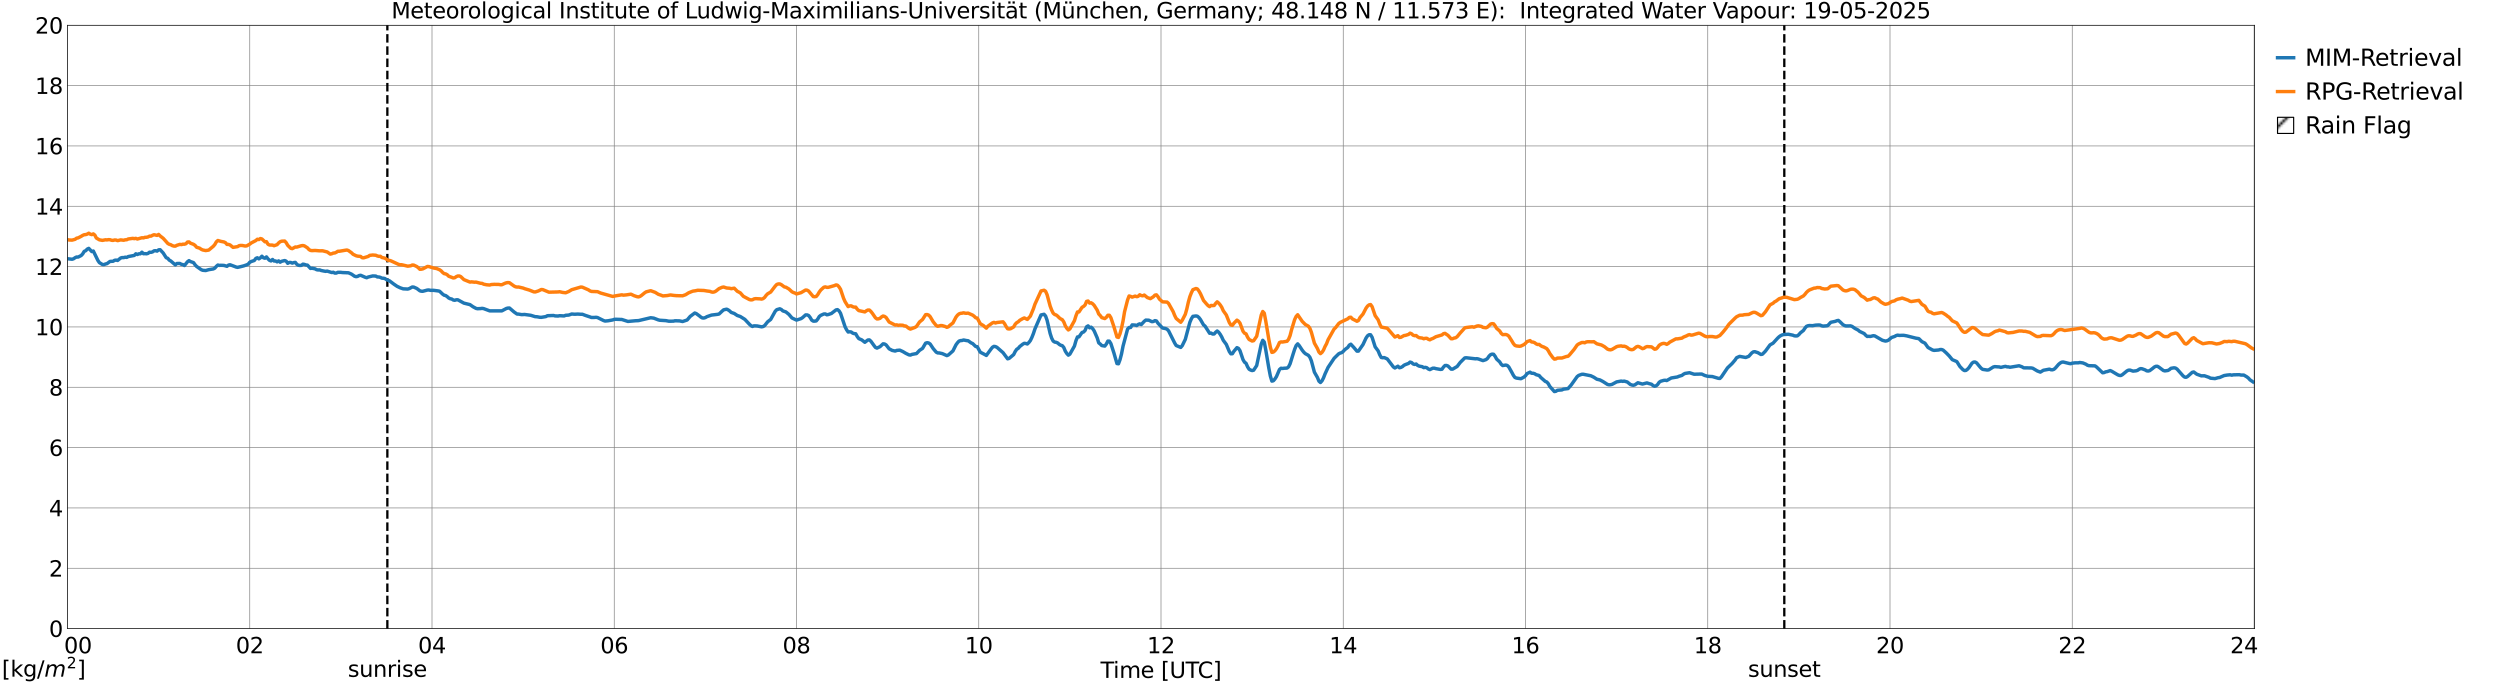 <?xml version="1.0" encoding="utf-8" standalone="no"?>
<!DOCTYPE svg PUBLIC "-//W3C//DTD SVG 1.1//EN"
  "http://www.w3.org/Graphics/SVG/1.1/DTD/svg11.dtd">
<svg xmlns:xlink="http://www.w3.org/1999/xlink" width="1085.4pt" height="296.64pt" viewBox="0 0 1085.4 296.64" xmlns="http://www.w3.org/2000/svg" version="1.1">
 <defs>
  <style type="text/css">*{stroke-linejoin: round; stroke-linecap: butt}</style>
 </defs>
 <g id="figure_1">
  <g id="patch_1">
   <path d="M 0 296.64 
L 1085.4 296.64 
L 1085.4 0 
L 0 0 
z
" style="fill: #ffffff"/>
  </g>
  <g id="axes_1">
   <g id="patch_2">
    <path d="M 29.306 272.909 
L 978.814 272.909 
L 978.814 10.976 
L 29.306 10.976 
z
" style="fill: #ffffff"/>
   </g>
   <g id="patch_3">
    <path d="M 978.814 272.909 
L 978.814 272.909 
L 978.814 10.976 
L 978.814 10.976 
z
" clip-path="url(#pcc1885ae14)" style="fill: #d3d3d3; stroke: #d3d3d3; stroke-linejoin: miter"/>
   </g>
   <g id="matplotlib.axis_1">
    <g id="xtick_1">
     <g id="line2d_1">
      <path d="M 29.306 272.909 
L 29.306 10.976 
" clip-path="url(#pcc1885ae14)" style="fill: none; stroke: #808080; stroke-width: 0.3; stroke-linecap: square"/>
     </g>
     <g id="line2d_2"/>
     <g id="text_1">
      <!--    00 -->
      <g transform="translate(18.733 283.627) scale(0.095 -0.095)">
       <defs>
        <path id="DejaVuSans-20" transform="scale(0.016)"/>
        <path id="DejaVuSans-30" d="M 2034 4250 
Q 1547 4250 1301 3770 
Q 1056 3291 1056 2328 
Q 1056 1369 1301 889 
Q 1547 409 2034 409 
Q 2525 409 2770 889 
Q 3016 1369 3016 2328 
Q 3016 3291 2770 3770 
Q 2525 4250 2034 4250 
z
M 2034 4750 
Q 2819 4750 3233 4129 
Q 3647 3509 3647 2328 
Q 3647 1150 3233 529 
Q 2819 -91 2034 -91 
Q 1250 -91 836 529 
Q 422 1150 422 2328 
Q 422 3509 836 4129 
Q 1250 4750 2034 4750 
z
" transform="scale(0.016)"/>
       </defs>
       <use xlink:href="#DejaVuSans-20"/>
       <use xlink:href="#DejaVuSans-20" transform="translate(31.787 0)"/>
       <use xlink:href="#DejaVuSans-20" transform="translate(63.574 0)"/>
       <use xlink:href="#DejaVuSans-30" transform="translate(95.361 0)"/>
       <use xlink:href="#DejaVuSans-30" transform="translate(158.984 0)"/>
      </g>
     </g>
    </g>
    <g id="xtick_2">
     <g id="line2d_3">
      <path d="M 108.431 272.909 
L 108.431 10.976 
" clip-path="url(#pcc1885ae14)" style="fill: none; stroke: #808080; stroke-width: 0.3; stroke-linecap: square"/>
     </g>
     <g id="line2d_4"/>
     <g id="text_2">
      <!-- 02 -->
      <g transform="translate(102.387 283.627) scale(0.095 -0.095)">
       <defs>
        <path id="DejaVuSans-32" d="M 1228 531 
L 3431 531 
L 3431 0 
L 469 0 
L 469 531 
Q 828 903 1448 1529 
Q 2069 2156 2228 2338 
Q 2531 2678 2651 2914 
Q 2772 3150 2772 3378 
Q 2772 3750 2511 3984 
Q 2250 4219 1831 4219 
Q 1534 4219 1204 4116 
Q 875 4013 500 3803 
L 500 4441 
Q 881 4594 1212 4672 
Q 1544 4750 1819 4750 
Q 2544 4750 2975 4387 
Q 3406 4025 3406 3419 
Q 3406 3131 3298 2873 
Q 3191 2616 2906 2266 
Q 2828 2175 2409 1742 
Q 1991 1309 1228 531 
z
" transform="scale(0.016)"/>
       </defs>
       <use xlink:href="#DejaVuSans-30"/>
       <use xlink:href="#DejaVuSans-32" transform="translate(63.623 0)"/>
      </g>
     </g>
    </g>
    <g id="xtick_3">
     <g id="line2d_5">
      <path d="M 187.557 272.909 
L 187.557 10.976 
" clip-path="url(#pcc1885ae14)" style="fill: none; stroke: #808080; stroke-width: 0.3; stroke-linecap: square"/>
     </g>
     <g id="line2d_6"/>
     <g id="text_3">
      <!-- 04 -->
      <g transform="translate(181.513 283.627) scale(0.095 -0.095)">
       <defs>
        <path id="DejaVuSans-34" d="M 2419 4116 
L 825 1625 
L 2419 1625 
L 2419 4116 
z
M 2253 4666 
L 3047 4666 
L 3047 1625 
L 3713 1625 
L 3713 1100 
L 3047 1100 
L 3047 0 
L 2419 0 
L 2419 1100 
L 313 1100 
L 313 1709 
L 2253 4666 
z
" transform="scale(0.016)"/>
       </defs>
       <use xlink:href="#DejaVuSans-30"/>
       <use xlink:href="#DejaVuSans-34" transform="translate(63.623 0)"/>
      </g>
     </g>
    </g>
    <g id="xtick_4">
     <g id="line2d_7">
      <path d="M 266.683 272.909 
L 266.683 10.976 
" clip-path="url(#pcc1885ae14)" style="fill: none; stroke: #808080; stroke-width: 0.3; stroke-linecap: square"/>
     </g>
     <g id="line2d_8"/>
     <g id="text_4">
      <!-- 06 -->
      <g transform="translate(260.638 283.627) scale(0.095 -0.095)">
       <defs>
        <path id="DejaVuSans-36" d="M 2113 2584 
Q 1688 2584 1439 2293 
Q 1191 2003 1191 1497 
Q 1191 994 1439 701 
Q 1688 409 2113 409 
Q 2538 409 2786 701 
Q 3034 994 3034 1497 
Q 3034 2003 2786 2293 
Q 2538 2584 2113 2584 
z
M 3366 4563 
L 3366 3988 
Q 3128 4100 2886 4159 
Q 2644 4219 2406 4219 
Q 1781 4219 1451 3797 
Q 1122 3375 1075 2522 
Q 1259 2794 1537 2939 
Q 1816 3084 2150 3084 
Q 2853 3084 3261 2657 
Q 3669 2231 3669 1497 
Q 3669 778 3244 343 
Q 2819 -91 2113 -91 
Q 1303 -91 875 529 
Q 447 1150 447 2328 
Q 447 3434 972 4092 
Q 1497 4750 2381 4750 
Q 2619 4750 2861 4703 
Q 3103 4656 3366 4563 
z
" transform="scale(0.016)"/>
       </defs>
       <use xlink:href="#DejaVuSans-30"/>
       <use xlink:href="#DejaVuSans-36" transform="translate(63.623 0)"/>
      </g>
     </g>
    </g>
    <g id="xtick_5">
     <g id="line2d_9">
      <path d="M 345.808 272.909 
L 345.808 10.976 
" clip-path="url(#pcc1885ae14)" style="fill: none; stroke: #808080; stroke-width: 0.3; stroke-linecap: square"/>
     </g>
     <g id="line2d_10"/>
     <g id="text_5">
      <!-- 08 -->
      <g transform="translate(339.764 283.627) scale(0.095 -0.095)">
       <defs>
        <path id="DejaVuSans-38" d="M 2034 2216 
Q 1584 2216 1326 1975 
Q 1069 1734 1069 1313 
Q 1069 891 1326 650 
Q 1584 409 2034 409 
Q 2484 409 2743 651 
Q 3003 894 3003 1313 
Q 3003 1734 2745 1975 
Q 2488 2216 2034 2216 
z
M 1403 2484 
Q 997 2584 770 2862 
Q 544 3141 544 3541 
Q 544 4100 942 4425 
Q 1341 4750 2034 4750 
Q 2731 4750 3128 4425 
Q 3525 4100 3525 3541 
Q 3525 3141 3298 2862 
Q 3072 2584 2669 2484 
Q 3125 2378 3379 2068 
Q 3634 1759 3634 1313 
Q 3634 634 3220 271 
Q 2806 -91 2034 -91 
Q 1263 -91 848 271 
Q 434 634 434 1313 
Q 434 1759 690 2068 
Q 947 2378 1403 2484 
z
M 1172 3481 
Q 1172 3119 1398 2916 
Q 1625 2713 2034 2713 
Q 2441 2713 2670 2916 
Q 2900 3119 2900 3481 
Q 2900 3844 2670 4047 
Q 2441 4250 2034 4250 
Q 1625 4250 1398 4047 
Q 1172 3844 1172 3481 
z
" transform="scale(0.016)"/>
       </defs>
       <use xlink:href="#DejaVuSans-30"/>
       <use xlink:href="#DejaVuSans-38" transform="translate(63.623 0)"/>
      </g>
     </g>
    </g>
    <g id="xtick_6">
     <g id="line2d_11">
      <path d="M 424.934 272.909 
L 424.934 10.976 
" clip-path="url(#pcc1885ae14)" style="fill: none; stroke: #808080; stroke-width: 0.3; stroke-linecap: square"/>
     </g>
     <g id="line2d_12"/>
     <g id="text_6">
      <!-- 10 -->
      <g transform="translate(418.89 283.627) scale(0.095 -0.095)">
       <defs>
        <path id="DejaVuSans-31" d="M 794 531 
L 1825 531 
L 1825 4091 
L 703 3866 
L 703 4441 
L 1819 4666 
L 2450 4666 
L 2450 531 
L 3481 531 
L 3481 0 
L 794 0 
L 794 531 
z
" transform="scale(0.016)"/>
       </defs>
       <use xlink:href="#DejaVuSans-31"/>
       <use xlink:href="#DejaVuSans-30" transform="translate(63.623 0)"/>
      </g>
     </g>
    </g>
    <g id="xtick_7">
     <g id="line2d_13">
      <path d="M 504.06 272.909 
L 504.06 10.976 
" clip-path="url(#pcc1885ae14)" style="fill: none; stroke: #808080; stroke-width: 0.3; stroke-linecap: square"/>
     </g>
     <g id="line2d_14"/>
     <g id="text_7">
      <!-- 12 -->
      <g transform="translate(498.015 283.627) scale(0.095 -0.095)">
       <use xlink:href="#DejaVuSans-31"/>
       <use xlink:href="#DejaVuSans-32" transform="translate(63.623 0)"/>
      </g>
     </g>
    </g>
    <g id="xtick_8">
     <g id="line2d_15">
      <path d="M 583.185 272.909 
L 583.185 10.976 
" clip-path="url(#pcc1885ae14)" style="fill: none; stroke: #808080; stroke-width: 0.3; stroke-linecap: square"/>
     </g>
     <g id="line2d_16"/>
     <g id="text_8">
      <!-- 14 -->
      <g transform="translate(577.141 283.627) scale(0.095 -0.095)">
       <use xlink:href="#DejaVuSans-31"/>
       <use xlink:href="#DejaVuSans-34" transform="translate(63.623 0)"/>
      </g>
     </g>
    </g>
    <g id="xtick_9">
     <g id="line2d_17">
      <path d="M 662.311 272.909 
L 662.311 10.976 
" clip-path="url(#pcc1885ae14)" style="fill: none; stroke: #808080; stroke-width: 0.3; stroke-linecap: square"/>
     </g>
     <g id="line2d_18"/>
     <g id="text_9">
      <!-- 16 -->
      <g transform="translate(656.267 283.627) scale(0.095 -0.095)">
       <use xlink:href="#DejaVuSans-31"/>
       <use xlink:href="#DejaVuSans-36" transform="translate(63.623 0)"/>
      </g>
     </g>
    </g>
    <g id="xtick_10">
     <g id="line2d_19">
      <path d="M 741.437 272.909 
L 741.437 10.976 
" clip-path="url(#pcc1885ae14)" style="fill: none; stroke: #808080; stroke-width: 0.3; stroke-linecap: square"/>
     </g>
     <g id="line2d_20"/>
     <g id="text_10">
      <!-- 18 -->
      <g transform="translate(735.392 283.627) scale(0.095 -0.095)">
       <use xlink:href="#DejaVuSans-31"/>
       <use xlink:href="#DejaVuSans-38" transform="translate(63.623 0)"/>
      </g>
     </g>
    </g>
    <g id="xtick_11">
     <g id="line2d_21">
      <path d="M 820.562 272.909 
L 820.562 10.976 
" clip-path="url(#pcc1885ae14)" style="fill: none; stroke: #808080; stroke-width: 0.3; stroke-linecap: square"/>
     </g>
     <g id="line2d_22"/>
     <g id="text_11">
      <!-- 20 -->
      <g transform="translate(814.518 283.627) scale(0.095 -0.095)">
       <use xlink:href="#DejaVuSans-32"/>
       <use xlink:href="#DejaVuSans-30" transform="translate(63.623 0)"/>
      </g>
     </g>
    </g>
    <g id="xtick_12">
     <g id="line2d_23">
      <path d="M 899.688 272.909 
L 899.688 10.976 
" clip-path="url(#pcc1885ae14)" style="fill: none; stroke: #808080; stroke-width: 0.3; stroke-linecap: square"/>
     </g>
     <g id="line2d_24"/>
     <g id="text_12">
      <!-- 22 -->
      <g transform="translate(893.644 283.627) scale(0.095 -0.095)">
       <use xlink:href="#DejaVuSans-32"/>
       <use xlink:href="#DejaVuSans-32" transform="translate(63.623 0)"/>
      </g>
     </g>
    </g>
    <g id="xtick_13">
     <g id="line2d_25">
      <path d="M 978.814 272.909 
L 978.814 10.976 
" clip-path="url(#pcc1885ae14)" style="fill: none; stroke: #808080; stroke-width: 0.3; stroke-linecap: square"/>
     </g>
     <g id="line2d_26"/>
     <g id="text_13">
      <!-- 24    -->
      <g transform="translate(968.241 283.627) scale(0.095 -0.095)">
       <use xlink:href="#DejaVuSans-32"/>
       <use xlink:href="#DejaVuSans-34" transform="translate(63.623 0)"/>
       <use xlink:href="#DejaVuSans-20" transform="translate(127.246 0)"/>
       <use xlink:href="#DejaVuSans-20" transform="translate(159.033 0)"/>
       <use xlink:href="#DejaVuSans-20" transform="translate(190.82 0)"/>
      </g>
     </g>
    </g>
    <g id="text_14">
     <!-- Time [UTC] -->
     <g transform="translate(477.806 294.322) scale(0.095 -0.095)">
      <defs>
       <path id="DejaVuSans-54" d="M -19 4666 
L 3928 4666 
L 3928 4134 
L 2272 4134 
L 2272 0 
L 1638 0 
L 1638 4134 
L -19 4134 
L -19 4666 
z
" transform="scale(0.016)"/>
       <path id="DejaVuSans-69" d="M 603 3500 
L 1178 3500 
L 1178 0 
L 603 0 
L 603 3500 
z
M 603 4863 
L 1178 4863 
L 1178 4134 
L 603 4134 
L 603 4863 
z
" transform="scale(0.016)"/>
       <path id="DejaVuSans-6d" d="M 3328 2828 
Q 3544 3216 3844 3400 
Q 4144 3584 4550 3584 
Q 5097 3584 5394 3201 
Q 5691 2819 5691 2113 
L 5691 0 
L 5113 0 
L 5113 2094 
Q 5113 2597 4934 2840 
Q 4756 3084 4391 3084 
Q 3944 3084 3684 2787 
Q 3425 2491 3425 1978 
L 3425 0 
L 2847 0 
L 2847 2094 
Q 2847 2600 2669 2842 
Q 2491 3084 2119 3084 
Q 1678 3084 1418 2786 
Q 1159 2488 1159 1978 
L 1159 0 
L 581 0 
L 581 3500 
L 1159 3500 
L 1159 2956 
Q 1356 3278 1631 3431 
Q 1906 3584 2284 3584 
Q 2666 3584 2933 3390 
Q 3200 3197 3328 2828 
z
" transform="scale(0.016)"/>
       <path id="DejaVuSans-65" d="M 3597 1894 
L 3597 1613 
L 953 1613 
Q 991 1019 1311 708 
Q 1631 397 2203 397 
Q 2534 397 2845 478 
Q 3156 559 3463 722 
L 3463 178 
Q 3153 47 2828 -22 
Q 2503 -91 2169 -91 
Q 1331 -91 842 396 
Q 353 884 353 1716 
Q 353 2575 817 3079 
Q 1281 3584 2069 3584 
Q 2775 3584 3186 3129 
Q 3597 2675 3597 1894 
z
M 3022 2063 
Q 3016 2534 2758 2815 
Q 2500 3097 2075 3097 
Q 1594 3097 1305 2825 
Q 1016 2553 972 2059 
L 3022 2063 
z
" transform="scale(0.016)"/>
       <path id="DejaVuSans-5b" d="M 550 4863 
L 1875 4863 
L 1875 4416 
L 1125 4416 
L 1125 -397 
L 1875 -397 
L 1875 -844 
L 550 -844 
L 550 4863 
z
" transform="scale(0.016)"/>
       <path id="DejaVuSans-55" d="M 556 4666 
L 1191 4666 
L 1191 1831 
Q 1191 1081 1462 751 
Q 1734 422 2344 422 
Q 2950 422 3222 751 
Q 3494 1081 3494 1831 
L 3494 4666 
L 4128 4666 
L 4128 1753 
Q 4128 841 3676 375 
Q 3225 -91 2344 -91 
Q 1459 -91 1007 375 
Q 556 841 556 1753 
L 556 4666 
z
" transform="scale(0.016)"/>
       <path id="DejaVuSans-43" d="M 4122 4306 
L 4122 3641 
Q 3803 3938 3442 4084 
Q 3081 4231 2675 4231 
Q 1875 4231 1450 3742 
Q 1025 3253 1025 2328 
Q 1025 1406 1450 917 
Q 1875 428 2675 428 
Q 3081 428 3442 575 
Q 3803 722 4122 1019 
L 4122 359 
Q 3791 134 3420 21 
Q 3050 -91 2638 -91 
Q 1578 -91 968 557 
Q 359 1206 359 2328 
Q 359 3453 968 4101 
Q 1578 4750 2638 4750 
Q 3056 4750 3426 4639 
Q 3797 4528 4122 4306 
z
" transform="scale(0.016)"/>
       <path id="DejaVuSans-5d" d="M 1947 4863 
L 1947 -844 
L 622 -844 
L 622 -397 
L 1369 -397 
L 1369 4416 
L 622 4416 
L 622 4863 
L 1947 4863 
z
" transform="scale(0.016)"/>
      </defs>
      <use xlink:href="#DejaVuSans-54"/>
      <use xlink:href="#DejaVuSans-69" transform="translate(57.959 0)"/>
      <use xlink:href="#DejaVuSans-6d" transform="translate(85.742 0)"/>
      <use xlink:href="#DejaVuSans-65" transform="translate(183.154 0)"/>
      <use xlink:href="#DejaVuSans-20" transform="translate(244.678 0)"/>
      <use xlink:href="#DejaVuSans-5b" transform="translate(276.465 0)"/>
      <use xlink:href="#DejaVuSans-55" transform="translate(315.479 0)"/>
      <use xlink:href="#DejaVuSans-54" transform="translate(388.672 0)"/>
      <use xlink:href="#DejaVuSans-43" transform="translate(443.881 0)"/>
      <use xlink:href="#DejaVuSans-5d" transform="translate(513.705 0)"/>
     </g>
    </g>
   </g>
   <g id="matplotlib.axis_2">
    <g id="ytick_1">
     <g id="line2d_27">
      <path d="M 29.306 272.909 
L 978.814 272.909 
" clip-path="url(#pcc1885ae14)" style="fill: none; stroke: #808080; stroke-width: 0.3; stroke-linecap: square"/>
     </g>
     <g id="line2d_28"/>
     <g id="text_15">
      <!-- 0 -->
      <g transform="translate(21.261 276.518) scale(0.095 -0.095)">
       <use xlink:href="#DejaVuSans-30"/>
      </g>
     </g>
    </g>
    <g id="ytick_2">
     <g id="line2d_29">
      <path d="M 29.306 246.715 
L 978.814 246.715 
" clip-path="url(#pcc1885ae14)" style="fill: none; stroke: #808080; stroke-width: 0.3; stroke-linecap: square"/>
     </g>
     <g id="line2d_30"/>
     <g id="text_16">
      <!-- 2 -->
      <g transform="translate(21.261 250.325) scale(0.095 -0.095)">
       <use xlink:href="#DejaVuSans-32"/>
      </g>
     </g>
    </g>
    <g id="ytick_3">
     <g id="line2d_31">
      <path d="M 29.306 220.522 
L 978.814 220.522 
" clip-path="url(#pcc1885ae14)" style="fill: none; stroke: #808080; stroke-width: 0.3; stroke-linecap: square"/>
     </g>
     <g id="line2d_32"/>
     <g id="text_17">
      <!-- 4 -->
      <g transform="translate(21.261 224.131) scale(0.095 -0.095)">
       <use xlink:href="#DejaVuSans-34"/>
      </g>
     </g>
    </g>
    <g id="ytick_4">
     <g id="line2d_33">
      <path d="M 29.306 194.329 
L 978.814 194.329 
" clip-path="url(#pcc1885ae14)" style="fill: none; stroke: #808080; stroke-width: 0.3; stroke-linecap: square"/>
     </g>
     <g id="line2d_34"/>
     <g id="text_18">
      <!-- 6 -->
      <g transform="translate(21.261 197.938) scale(0.095 -0.095)">
       <use xlink:href="#DejaVuSans-36"/>
      </g>
     </g>
    </g>
    <g id="ytick_5">
     <g id="line2d_35">
      <path d="M 29.306 168.136 
L 978.814 168.136 
" clip-path="url(#pcc1885ae14)" style="fill: none; stroke: #808080; stroke-width: 0.3; stroke-linecap: square"/>
     </g>
     <g id="line2d_36"/>
     <g id="text_19">
      <!-- 8 -->
      <g transform="translate(21.261 171.745) scale(0.095 -0.095)">
       <use xlink:href="#DejaVuSans-38"/>
      </g>
     </g>
    </g>
    <g id="ytick_6">
     <g id="line2d_37">
      <path d="M 29.306 141.942 
L 978.814 141.942 
" clip-path="url(#pcc1885ae14)" style="fill: none; stroke: #808080; stroke-width: 0.3; stroke-linecap: square"/>
     </g>
     <g id="line2d_38"/>
     <g id="text_20">
      <!-- 10 -->
      <g transform="translate(15.217 145.551) scale(0.095 -0.095)">
       <use xlink:href="#DejaVuSans-31"/>
       <use xlink:href="#DejaVuSans-30" transform="translate(63.623 0)"/>
      </g>
     </g>
    </g>
    <g id="ytick_7">
     <g id="line2d_39">
      <path d="M 29.306 115.749 
L 978.814 115.749 
" clip-path="url(#pcc1885ae14)" style="fill: none; stroke: #808080; stroke-width: 0.3; stroke-linecap: square"/>
     </g>
     <g id="line2d_40"/>
     <g id="text_21">
      <!-- 12 -->
      <g transform="translate(15.217 119.358) scale(0.095 -0.095)">
       <use xlink:href="#DejaVuSans-31"/>
       <use xlink:href="#DejaVuSans-32" transform="translate(63.623 0)"/>
      </g>
     </g>
    </g>
    <g id="ytick_8">
     <g id="line2d_41">
      <path d="M 29.306 89.556 
L 978.814 89.556 
" clip-path="url(#pcc1885ae14)" style="fill: none; stroke: #808080; stroke-width: 0.3; stroke-linecap: square"/>
     </g>
     <g id="line2d_42"/>
     <g id="text_22">
      <!-- 14 -->
      <g transform="translate(15.217 93.165) scale(0.095 -0.095)">
       <use xlink:href="#DejaVuSans-31"/>
       <use xlink:href="#DejaVuSans-34" transform="translate(63.623 0)"/>
      </g>
     </g>
    </g>
    <g id="ytick_9">
     <g id="line2d_43">
      <path d="M 29.306 63.362 
L 978.814 63.362 
" clip-path="url(#pcc1885ae14)" style="fill: none; stroke: #808080; stroke-width: 0.3; stroke-linecap: square"/>
     </g>
     <g id="line2d_44"/>
     <g id="text_23">
      <!-- 16 -->
      <g transform="translate(15.217 66.972) scale(0.095 -0.095)">
       <use xlink:href="#DejaVuSans-31"/>
       <use xlink:href="#DejaVuSans-36" transform="translate(63.623 0)"/>
      </g>
     </g>
    </g>
    <g id="ytick_10">
     <g id="line2d_45">
      <path d="M 29.306 37.169 
L 978.814 37.169 
" clip-path="url(#pcc1885ae14)" style="fill: none; stroke: #808080; stroke-width: 0.3; stroke-linecap: square"/>
     </g>
     <g id="line2d_46"/>
     <g id="text_24">
      <!-- 18 -->
      <g transform="translate(15.217 40.778) scale(0.095 -0.095)">
       <use xlink:href="#DejaVuSans-31"/>
       <use xlink:href="#DejaVuSans-38" transform="translate(63.623 0)"/>
      </g>
     </g>
    </g>
    <g id="ytick_11">
     <g id="line2d_47">
      <path d="M 29.306 10.976 
L 978.814 10.976 
" clip-path="url(#pcc1885ae14)" style="fill: none; stroke: #808080; stroke-width: 0.3; stroke-linecap: square"/>
     </g>
     <g id="line2d_48"/>
     <g id="text_25">
      <!-- 20 -->
      <g transform="translate(15.217 14.585) scale(0.095 -0.095)">
       <use xlink:href="#DejaVuSans-32"/>
       <use xlink:href="#DejaVuSans-30" transform="translate(63.623 0)"/>
      </g>
     </g>
    </g>
   </g>
   <g id="line2d_49">
    <path d="M 168.171 272.909 
L 168.171 10.976 
" clip-path="url(#pcc1885ae14)" style="fill: none; stroke-dasharray: 3.7,1.6; stroke-dashoffset: 0; stroke: #000000"/>
   </g>
   <g id="line2d_50">
    <path d="M 774.67 272.909 
L 774.67 10.976 
" clip-path="url(#pcc1885ae14)" style="fill: none; stroke-dasharray: 3.7,1.6; stroke-dashoffset: 0; stroke: #000000"/>
   </g>
   <g id="line2d_51">
    <path d="M 29.306 112.327 
L 31.284 112.555 
L 31.943 112.343 
L 32.603 111.881 
L 33.262 111.577 
L 33.921 111.611 
L 35.24 110.94 
L 35.9 110.236 
L 36.559 109.123 
L 37.218 108.851 
L 37.878 108.155 
L 38.537 107.835 
L 39.856 109.218 
L 40.515 108.986 
L 42.493 113.063 
L 43.153 114.026 
L 44.472 114.833 
L 45.131 114.894 
L 45.79 114.612 
L 46.45 114.466 
L 47.768 113.491 
L 49.087 113.432 
L 49.747 113.017 
L 50.406 112.924 
L 51.065 113.077 
L 52.384 112.017 
L 53.043 111.825 
L 53.703 111.848 
L 54.362 111.66 
L 55.022 111.76 
L 55.681 111.391 
L 58.319 110.896 
L 58.978 110.194 
L 59.637 110.501 
L 60.297 110.196 
L 60.956 110.187 
L 61.615 109.495 
L 62.275 110.152 
L 62.934 110.115 
L 63.594 110.194 
L 64.253 110.017 
L 64.912 109.495 
L 65.572 109.551 
L 66.231 109.361 
L 66.89 108.898 
L 67.55 108.845 
L 68.209 109.023 
L 68.869 108.466 
L 69.528 108.422 
L 70.847 109.836 
L 72.166 111.899 
L 72.825 112.145 
L 73.484 112.932 
L 74.144 113.306 
L 76.122 114.997 
L 76.781 114.405 
L 78.1 114.376 
L 78.759 114.771 
L 79.419 114.882 
L 80.078 115.284 
L 81.397 113.648 
L 82.056 113.167 
L 82.716 113.57 
L 84.034 114.023 
L 84.694 114.962 
L 85.353 115.67 
L 87.331 117.062 
L 87.991 117.339 
L 89.309 117.457 
L 90.628 117.077 
L 92.606 116.761 
L 93.266 116.415 
L 93.925 115.644 
L 94.584 115.069 
L 95.244 115.229 
L 95.903 115.177 
L 97.222 115.229 
L 98.541 115.617 
L 99.2 115.094 
L 99.86 114.939 
L 101.838 115.679 
L 102.497 115.939 
L 103.156 116.076 
L 104.475 115.77 
L 105.794 115.439 
L 107.113 114.984 
L 107.772 114.661 
L 108.431 113.868 
L 109.091 113.533 
L 110.41 113.095 
L 111.069 112.192 
L 111.728 111.919 
L 112.388 112.386 
L 113.047 111.948 
L 113.707 111.246 
L 114.366 111.921 
L 115.025 112.109 
L 115.685 111.541 
L 116.344 112.384 
L 117.003 113.02 
L 117.663 113.285 
L 118.322 112.656 
L 118.982 113.316 
L 119.641 113.292 
L 120.3 113.687 
L 120.96 113.274 
L 121.619 113.835 
L 122.278 113.448 
L 123.597 113.118 
L 124.257 113.392 
L 124.916 114.321 
L 125.575 113.949 
L 126.235 113.95 
L 126.894 114.233 
L 127.553 114.01 
L 128.213 113.918 
L 128.872 114.758 
L 129.532 115.164 
L 130.191 115.25 
L 130.85 115.215 
L 131.51 114.69 
L 132.169 114.792 
L 132.829 115.034 
L 133.488 115.118 
L 134.807 116.538 
L 135.466 116.449 
L 136.785 116.719 
L 137.444 117.087 
L 138.104 117.214 
L 138.763 117.17 
L 139.422 117.436 
L 140.741 117.705 
L 141.4 117.805 
L 142.06 117.696 
L 144.038 118.329 
L 144.697 118.197 
L 145.357 118.577 
L 146.016 118.549 
L 146.676 118.227 
L 147.994 118.241 
L 148.654 118.333 
L 151.291 118.44 
L 152.61 119.012 
L 153.929 119.929 
L 154.588 120.122 
L 155.247 120 
L 155.907 119.642 
L 156.566 119.509 
L 158.544 120.375 
L 159.204 120.579 
L 159.863 120.276 
L 161.841 119.799 
L 163.16 119.86 
L 163.819 120.242 
L 164.479 120.253 
L 165.138 120.424 
L 165.798 120.768 
L 166.457 120.799 
L 167.116 120.945 
L 167.776 121.387 
L 169.094 121.925 
L 171.073 123.414 
L 172.391 124.307 
L 173.71 124.942 
L 175.029 125.397 
L 177.007 125.5 
L 177.666 125.307 
L 178.985 124.598 
L 179.645 124.649 
L 180.963 125.239 
L 182.282 126.25 
L 182.941 126.442 
L 183.601 126.449 
L 185.579 125.927 
L 186.238 125.907 
L 186.898 126.056 
L 188.216 126.048 
L 190.195 126.298 
L 190.854 126.441 
L 192.173 127.7 
L 192.832 128.172 
L 193.492 128.323 
L 194.151 128.783 
L 194.81 129.385 
L 195.47 129.698 
L 196.129 129.821 
L 196.788 130.255 
L 197.448 130.372 
L 198.107 130.164 
L 198.767 130.159 
L 201.404 131.607 
L 204.042 132.255 
L 205.36 133.179 
L 206.679 133.896 
L 207.339 134.033 
L 208.657 133.969 
L 209.317 133.875 
L 209.976 133.989 
L 212.614 134.967 
L 214.592 134.976 
L 217.889 134.961 
L 219.867 133.917 
L 220.526 133.752 
L 221.186 133.73 
L 223.164 135.427 
L 224.482 136.359 
L 225.142 136.366 
L 226.461 136.601 
L 227.779 136.532 
L 230.417 136.887 
L 232.395 137.494 
L 233.054 137.508 
L 234.373 137.748 
L 235.033 137.769 
L 236.351 137.558 
L 237.011 137.437 
L 237.67 137.072 
L 240.308 136.97 
L 240.967 137.147 
L 242.286 137.208 
L 242.945 137.066 
L 244.923 137.167 
L 245.583 136.89 
L 246.901 136.798 
L 248.22 136.329 
L 249.539 136.432 
L 250.858 136.355 
L 252.176 136.442 
L 252.836 136.434 
L 254.155 136.936 
L 256.133 137.595 
L 256.792 137.844 
L 258.111 137.818 
L 258.77 137.755 
L 259.43 137.873 
L 262.067 139.18 
L 262.726 139.388 
L 264.045 139.26 
L 266.023 138.902 
L 266.683 138.664 
L 267.342 138.612 
L 269.98 138.711 
L 272.617 139.558 
L 273.936 139.435 
L 275.914 139.256 
L 277.233 139.198 
L 282.508 137.95 
L 283.827 138.12 
L 285.805 138.88 
L 286.464 139.042 
L 289.102 139.207 
L 290.42 139.46 
L 292.399 139.426 
L 293.058 139.264 
L 295.036 139.322 
L 296.355 139.592 
L 298.333 138.926 
L 299.652 137.374 
L 301.63 135.9 
L 302.289 136.145 
L 303.608 137.117 
L 304.267 137.665 
L 304.927 138.037 
L 305.586 138.07 
L 306.246 137.882 
L 306.905 137.489 
L 308.883 136.798 
L 311.521 136.473 
L 312.18 136.336 
L 313.499 135.095 
L 314.158 134.523 
L 315.477 134.225 
L 316.136 134.541 
L 316.796 135.01 
L 317.455 135.63 
L 318.774 136.094 
L 320.093 136.972 
L 321.411 137.419 
L 323.39 138.665 
L 325.368 140.775 
L 326.027 141.373 
L 326.686 141.734 
L 327.346 141.462 
L 328.665 141.509 
L 330.643 141.899 
L 331.302 141.773 
L 331.961 141.368 
L 333.28 139.709 
L 334.599 138.689 
L 336.577 135.13 
L 337.236 134.456 
L 338.555 134.06 
L 339.215 134.373 
L 339.874 134.972 
L 341.193 135.423 
L 342.512 136.493 
L 343.83 138.039 
L 345.808 138.971 
L 347.787 138.329 
L 348.446 137.894 
L 349.765 136.716 
L 350.424 136.718 
L 351.083 137 
L 351.743 137.85 
L 352.402 138.974 
L 353.062 139.417 
L 353.721 139.43 
L 354.38 139.316 
L 355.04 138.518 
L 355.699 137.424 
L 356.359 136.902 
L 357.677 136.321 
L 358.337 136.299 
L 358.996 136.673 
L 359.655 136.541 
L 360.974 136.089 
L 362.952 134.56 
L 363.612 134.432 
L 364.271 134.955 
L 364.93 136.019 
L 366.909 141.92 
L 367.568 143.185 
L 368.227 144.139 
L 368.887 144.039 
L 369.546 144.131 
L 370.206 144.63 
L 370.865 144.847 
L 371.524 144.914 
L 372.184 146.109 
L 372.843 146.996 
L 374.162 147.58 
L 375.481 148.607 
L 376.799 147.611 
L 377.459 147.574 
L 378.118 148.163 
L 379.437 149.993 
L 380.096 150.844 
L 380.756 151.124 
L 382.074 150.495 
L 383.393 149.272 
L 384.053 149.355 
L 384.712 149.743 
L 386.031 151.435 
L 387.349 152.133 
L 388.668 152.418 
L 389.328 152.134 
L 390.646 152.017 
L 391.965 152.628 
L 393.284 153.411 
L 394.603 154.052 
L 395.262 154.165 
L 395.921 153.871 
L 397.24 153.622 
L 397.899 153.52 
L 399.218 152.12 
L 400.537 151.244 
L 401.856 148.994 
L 402.515 148.787 
L 403.175 148.903 
L 403.834 149.352 
L 405.153 151.336 
L 406.471 152.894 
L 407.131 153.232 
L 407.79 153.241 
L 409.109 153.524 
L 411.087 154.388 
L 411.746 154.115 
L 413.725 152.352 
L 415.043 149.712 
L 415.703 148.81 
L 416.362 148.098 
L 417.022 147.881 
L 417.681 147.83 
L 418.34 147.61 
L 419.659 147.873 
L 420.318 147.934 
L 421.637 148.882 
L 422.297 149.167 
L 423.615 150.449 
L 424.275 150.52 
L 425.593 152.903 
L 427.572 153.935 
L 428.231 154.318 
L 430.209 151.611 
L 430.869 150.78 
L 431.528 150.383 
L 432.187 150.478 
L 432.847 150.803 
L 435.484 153.113 
L 437.462 155.784 
L 438.122 155.597 
L 440.1 153.937 
L 440.759 152.608 
L 441.419 151.654 
L 442.078 151.23 
L 442.737 150.445 
L 444.056 149.414 
L 444.716 149.036 
L 445.375 149.134 
L 446.034 149.345 
L 446.694 148.701 
L 447.353 147.843 
L 448.012 146.464 
L 448.672 144.802 
L 449.331 142.807 
L 451.969 136.741 
L 453.287 136.45 
L 453.947 137.205 
L 454.606 139.064 
L 455.925 144.779 
L 456.584 146.795 
L 457.244 148.074 
L 457.903 148.51 
L 458.563 148.627 
L 459.222 148.917 
L 459.881 149.51 
L 460.541 149.895 
L 461.2 150.067 
L 461.859 150.874 
L 462.519 152.468 
L 463.178 153.496 
L 463.838 154.19 
L 464.497 153.755 
L 466.475 150.243 
L 467.134 147.922 
L 467.794 146.288 
L 468.453 146.247 
L 469.772 144.346 
L 470.431 144.155 
L 471.091 143.47 
L 471.75 141.871 
L 472.409 141.488 
L 473.069 142.32 
L 473.728 142.049 
L 474.388 142.672 
L 475.047 143.676 
L 476.366 146.704 
L 477.025 148.854 
L 477.685 149.366 
L 478.344 150.026 
L 479.663 150.25 
L 480.322 149.368 
L 480.981 148.089 
L 481.641 148.123 
L 482.3 149.18 
L 483.619 153.254 
L 484.938 157.838 
L 485.597 157.938 
L 486.256 156.186 
L 486.916 153.661 
L 487.575 150.294 
L 489.553 142.873 
L 490.213 142.204 
L 490.872 142.173 
L 491.532 141.054 
L 492.85 141.135 
L 493.51 141.334 
L 494.169 140.86 
L 494.828 140.596 
L 495.488 140.913 
L 496.807 139.484 
L 497.466 138.969 
L 498.785 139.03 
L 500.103 139.661 
L 500.763 139.564 
L 501.422 139.21 
L 502.082 139.349 
L 502.741 140.327 
L 504.719 142.412 
L 506.038 142.65 
L 506.697 142.931 
L 507.357 143.645 
L 509.994 148.92 
L 510.654 150.013 
L 512.632 150.83 
L 513.291 150.049 
L 514.61 147.343 
L 516.588 139.941 
L 517.247 138.391 
L 517.907 137.345 
L 519.226 137.17 
L 519.885 137.307 
L 520.544 137.889 
L 521.204 138.76 
L 522.522 141.054 
L 523.182 141.587 
L 525.16 144.691 
L 525.819 144.611 
L 526.479 145.04 
L 527.138 144.98 
L 527.797 144.247 
L 528.457 143.709 
L 529.116 144.258 
L 529.776 145.163 
L 530.435 146.306 
L 531.094 147.746 
L 532.413 149.521 
L 533.732 152.653 
L 534.391 153.607 
L 535.051 153.563 
L 535.71 152.52 
L 537.029 150.942 
L 537.688 151.247 
L 538.348 152.25 
L 539.666 156.132 
L 540.326 157.246 
L 540.985 157.728 
L 541.644 159.25 
L 542.304 160.291 
L 542.963 160.666 
L 543.623 160.891 
L 544.282 160.72 
L 545.601 158.714 
L 547.579 149.388 
L 548.238 147.752 
L 548.898 148.499 
L 549.557 152.001 
L 550.876 159.827 
L 551.535 163.254 
L 552.195 165.462 
L 552.854 165.308 
L 553.513 164.542 
L 554.173 163.516 
L 555.491 160.451 
L 556.151 159.878 
L 556.81 159.972 
L 557.47 159.877 
L 558.788 159.81 
L 559.448 159.268 
L 560.107 157.932 
L 561.426 153.696 
L 562.085 151.648 
L 562.745 150.024 
L 563.404 149.291 
L 564.063 150.045 
L 565.382 152.046 
L 566.042 152.889 
L 566.701 153.522 
L 568.02 154.257 
L 568.679 155.074 
L 569.338 156.643 
L 570.657 161.565 
L 571.976 163.885 
L 572.635 165.49 
L 573.295 166.066 
L 573.954 165.338 
L 574.613 164.065 
L 575.273 162.36 
L 576.592 159.506 
L 579.229 155.552 
L 581.207 153.613 
L 581.867 153.28 
L 582.526 153.106 
L 583.185 152.556 
L 583.845 151.812 
L 585.164 150.825 
L 585.823 149.827 
L 586.482 149.445 
L 587.801 150.875 
L 589.12 152.443 
L 589.779 152.436 
L 591.757 149.597 
L 593.076 146.767 
L 593.736 145.802 
L 594.395 145.32 
L 595.054 145.346 
L 595.714 146.444 
L 597.032 150.579 
L 598.351 152.366 
L 599.011 153.993 
L 599.67 155.186 
L 600.329 155.311 
L 600.989 155.251 
L 602.307 155.842 
L 604.945 159.307 
L 605.604 159.759 
L 606.923 158.995 
L 607.582 159.664 
L 608.242 159.504 
L 608.901 159.154 
L 609.561 158.576 
L 610.22 158.269 
L 611.539 157.778 
L 612.198 157.206 
L 612.858 157.405 
L 613.517 158.005 
L 614.176 158.236 
L 614.836 158.039 
L 615.495 158.643 
L 616.154 158.953 
L 617.473 159.198 
L 618.133 159.616 
L 618.792 159.483 
L 619.451 159.652 
L 620.111 160.193 
L 620.77 160.477 
L 622.089 159.842 
L 622.748 159.851 
L 623.408 160.042 
L 625.386 160.399 
L 626.045 160.307 
L 626.705 159.36 
L 627.364 158.694 
L 628.023 158.67 
L 628.683 158.931 
L 630.001 160.259 
L 630.661 160.275 
L 632.639 159.103 
L 633.958 157.37 
L 635.936 155.393 
L 636.595 155.325 
L 640.552 155.779 
L 641.211 155.725 
L 641.87 155.861 
L 643.848 156.568 
L 645.167 156.125 
L 645.827 155.595 
L 646.486 154.618 
L 647.145 153.977 
L 647.805 153.748 
L 648.464 153.816 
L 649.123 154.699 
L 649.783 155.908 
L 651.102 157.111 
L 651.761 158.15 
L 652.42 158.705 
L 653.739 158.491 
L 654.399 158.677 
L 655.058 159.326 
L 656.377 161.676 
L 657.036 162.92 
L 657.695 163.859 
L 658.355 164.144 
L 660.333 164.425 
L 661.652 163.71 
L 662.311 163.139 
L 662.97 162.197 
L 664.289 161.58 
L 664.949 162.046 
L 665.608 162.047 
L 666.267 162.24 
L 666.927 162.668 
L 668.246 163.04 
L 668.905 163.843 
L 670.883 165.58 
L 671.542 165.848 
L 672.202 166.576 
L 672.861 167.779 
L 674.839 169.998 
L 675.499 169.883 
L 676.158 169.451 
L 678.136 169.282 
L 678.796 168.959 
L 680.774 168.706 
L 682.092 167.22 
L 684.73 163.515 
L 685.389 163.002 
L 686.708 162.508 
L 687.368 162.481 
L 690.664 163.14 
L 691.983 163.778 
L 693.302 164.642 
L 694.621 164.947 
L 695.939 165.645 
L 697.918 166.91 
L 698.577 167.068 
L 699.236 167.036 
L 699.896 166.871 
L 701.874 165.8 
L 703.852 165.448 
L 704.511 165.569 
L 705.171 165.467 
L 706.49 165.836 
L 707.808 166.901 
L 708.468 167.146 
L 709.127 167.27 
L 709.786 167.084 
L 711.105 166.176 
L 713.083 166.738 
L 715.062 166.237 
L 715.721 166.479 
L 717.04 166.831 
L 717.699 167.397 
L 718.358 167.696 
L 719.018 167.509 
L 719.677 166.939 
L 720.337 165.982 
L 720.996 165.525 
L 722.315 165.149 
L 722.974 165.086 
L 723.633 165.218 
L 725.612 164.102 
L 728.249 163.664 
L 728.909 163.38 
L 730.227 162.986 
L 730.887 162.481 
L 731.546 162.137 
L 733.524 161.819 
L 735.502 162.469 
L 738.799 162.387 
L 740.118 163.008 
L 741.437 163.378 
L 743.415 163.484 
L 746.052 164.26 
L 746.712 164.299 
L 747.371 163.623 
L 750.009 159.722 
L 751.987 157.842 
L 753.306 156.3 
L 753.965 155.306 
L 755.284 154.718 
L 757.921 155.21 
L 759.24 154.697 
L 760.559 153.227 
L 761.218 152.765 
L 761.878 152.685 
L 763.196 153.114 
L 764.515 153.892 
L 765.174 153.782 
L 766.493 152.429 
L 768.471 149.742 
L 769.79 148.996 
L 771.768 146.817 
L 772.428 146.197 
L 773.087 145.732 
L 773.746 145.42 
L 774.406 145.242 
L 776.384 145.116 
L 778.362 145.514 
L 779.021 145.79 
L 779.681 145.865 
L 780.34 145.81 
L 781 145.28 
L 781.659 144.509 
L 782.978 143.467 
L 783.637 142.467 
L 784.296 141.688 
L 784.956 141.433 
L 785.615 141.33 
L 786.934 141.398 
L 788.253 141.163 
L 789.572 141.086 
L 790.231 141.141 
L 790.89 141.447 
L 791.55 141.574 
L 792.868 141.469 
L 793.528 141.368 
L 794.847 139.929 
L 796.825 139.513 
L 797.484 139.243 
L 798.143 139.112 
L 798.803 139.651 
L 800.122 140.954 
L 800.781 141.324 
L 801.44 141.519 
L 802.759 141.499 
L 803.419 141.479 
L 804.078 141.704 
L 805.397 142.611 
L 806.715 143.303 
L 807.375 143.877 
L 809.353 144.822 
L 810.012 145.547 
L 810.672 146.075 
L 811.331 146.012 
L 811.99 146.084 
L 813.309 145.752 
L 813.969 145.844 
L 817.265 147.743 
L 818.584 148.082 
L 819.244 147.961 
L 819.903 147.675 
L 821.222 146.532 
L 822.541 146.085 
L 823.2 145.712 
L 823.859 145.504 
L 824.519 145.618 
L 826.497 145.579 
L 827.816 145.814 
L 831.772 146.812 
L 833.091 147.023 
L 834.409 148.32 
L 835.728 148.982 
L 837.047 150.852 
L 839.025 151.957 
L 839.684 152.121 
L 841.663 151.958 
L 842.322 151.752 
L 842.981 151.752 
L 843.641 152.008 
L 844.959 153.192 
L 846.278 154.537 
L 847.597 156.149 
L 849.575 156.984 
L 850.894 159.098 
L 852.213 160.48 
L 852.872 160.878 
L 853.531 160.826 
L 854.191 160.318 
L 854.85 159.614 
L 856.169 157.672 
L 856.828 157.215 
L 857.488 157.16 
L 858.147 157.535 
L 859.466 159.115 
L 860.125 159.865 
L 860.785 160.361 
L 862.763 160.661 
L 863.422 160.583 
L 865.4 159.337 
L 866.06 159.171 
L 867.378 159.27 
L 868.038 159.306 
L 868.697 159.505 
L 870.016 159.183 
L 870.675 159.057 
L 871.335 159.266 
L 871.994 159.283 
L 872.653 159.447 
L 876.61 158.798 
L 877.929 159.286 
L 878.588 159.696 
L 881.885 159.748 
L 882.544 159.88 
L 884.522 161.06 
L 885.841 161.553 
L 887.16 160.756 
L 889.797 160.266 
L 890.457 160.534 
L 891.116 160.554 
L 891.775 160.317 
L 892.435 159.72 
L 893.754 158.192 
L 894.413 157.638 
L 895.072 157.261 
L 895.732 157.167 
L 898.369 157.811 
L 899.029 157.915 
L 899.688 157.677 
L 901.007 157.526 
L 902.326 157.526 
L 902.985 157.38 
L 904.304 157.574 
L 905.622 158.125 
L 906.282 158.568 
L 906.941 158.762 
L 909.579 158.849 
L 910.238 159.331 
L 912.876 161.842 
L 913.535 161.75 
L 914.194 161.442 
L 914.854 161.333 
L 916.173 160.886 
L 916.832 161.178 
L 919.469 162.743 
L 920.129 162.987 
L 920.788 163.044 
L 921.448 162.676 
L 923.426 161.042 
L 924.085 160.718 
L 924.745 160.676 
L 926.063 161.129 
L 927.382 160.995 
L 928.041 160.787 
L 928.701 160.325 
L 929.36 160.031 
L 930.02 160.109 
L 931.338 160.598 
L 931.998 160.995 
L 932.657 161.087 
L 933.316 160.914 
L 934.635 159.929 
L 935.295 159.369 
L 935.954 159.056 
L 936.613 159.012 
L 937.273 159.378 
L 939.251 160.856 
L 939.91 161.028 
L 941.229 160.844 
L 941.888 160.465 
L 942.548 159.906 
L 943.867 159.688 
L 944.526 159.8 
L 945.185 160.234 
L 947.823 163.216 
L 948.482 163.712 
L 949.142 163.807 
L 949.801 163.426 
L 951.779 161.644 
L 952.438 161.498 
L 953.757 162.462 
L 955.735 163.184 
L 957.054 163.139 
L 959.032 163.826 
L 959.692 164.191 
L 961.67 164.37 
L 962.989 163.985 
L 963.648 163.903 
L 965.626 163.051 
L 966.945 162.835 
L 968.264 162.715 
L 968.923 162.897 
L 969.582 162.739 
L 972.22 162.673 
L 972.879 162.826 
L 974.198 162.848 
L 975.517 163.636 
L 976.176 164.154 
L 976.836 164.895 
L 978.154 165.795 
L 978.154 165.795 
" clip-path="url(#pcc1885ae14)" style="fill: none; stroke: #1f77b4; stroke-width: 1.5; stroke-linecap: square"/>
   </g>
   <g id="line2d_52">
    <path d="M 29.306 104.059 
L 29.965 104.185 
L 31.284 104.255 
L 32.603 103.899 
L 33.262 103.408 
L 33.921 103.279 
L 35.24 102.608 
L 35.9 102.193 
L 36.559 101.911 
L 37.218 101.85 
L 37.878 101.637 
L 38.537 101.251 
L 39.197 101.665 
L 39.856 101.861 
L 40.515 101.543 
L 41.175 102.082 
L 41.834 103.352 
L 43.153 104.122 
L 44.472 104.365 
L 45.79 104.109 
L 46.45 104.163 
L 47.109 104.045 
L 47.768 104.08 
L 48.428 104.316 
L 49.087 104.371 
L 49.747 104.195 
L 50.406 104.222 
L 51.065 104.483 
L 52.384 104.149 
L 53.703 104.308 
L 54.362 104.112 
L 55.022 104.089 
L 55.681 103.751 
L 57.659 103.489 
L 58.319 103.615 
L 58.978 103.474 
L 59.637 103.779 
L 61.615 103.216 
L 62.275 103.298 
L 62.934 103.038 
L 63.594 103.016 
L 64.253 102.877 
L 64.912 102.521 
L 65.572 102.53 
L 66.231 102.153 
L 66.89 101.908 
L 68.209 102.195 
L 68.869 101.777 
L 69.528 102.435 
L 70.847 103.459 
L 72.166 104.921 
L 72.825 105.681 
L 73.484 106.062 
L 74.144 106.248 
L 74.803 106.639 
L 75.462 106.838 
L 76.122 106.877 
L 76.781 106.51 
L 78.1 106.089 
L 78.759 106.203 
L 79.419 106.006 
L 80.078 106.023 
L 80.737 105.819 
L 81.397 105.088 
L 82.056 105.026 
L 82.716 105.588 
L 84.034 106.08 
L 84.694 106.548 
L 85.353 107.342 
L 86.672 107.75 
L 87.331 108.211 
L 87.991 108.519 
L 89.309 108.785 
L 90.628 108.579 
L 92.606 106.923 
L 93.266 106.159 
L 93.925 105.008 
L 94.584 104.417 
L 95.903 104.794 
L 97.222 105.044 
L 97.881 105.355 
L 98.541 106.109 
L 99.2 106.111 
L 99.86 106.335 
L 101.178 107.395 
L 103.156 107.073 
L 103.816 106.655 
L 104.475 106.554 
L 105.135 106.566 
L 106.453 106.816 
L 107.113 106.743 
L 108.431 105.993 
L 109.091 105.47 
L 111.069 104.444 
L 111.728 103.874 
L 112.388 104.01 
L 113.047 103.569 
L 113.707 103.743 
L 115.025 104.981 
L 115.685 104.921 
L 116.344 106.028 
L 117.003 106.375 
L 118.322 106.414 
L 118.982 106.678 
L 120.3 106.219 
L 120.96 105.487 
L 121.619 104.954 
L 122.278 104.713 
L 123.597 104.654 
L 124.257 105.363 
L 124.916 106.513 
L 126.235 107.799 
L 126.894 107.953 
L 128.213 107.235 
L 128.872 107.272 
L 130.85 106.68 
L 131.51 106.603 
L 132.169 106.757 
L 133.488 107.609 
L 134.147 108.346 
L 134.807 108.723 
L 135.466 108.815 
L 136.785 108.742 
L 138.763 108.901 
L 140.082 108.893 
L 142.06 109.392 
L 143.379 110.313 
L 144.038 110.174 
L 144.697 109.876 
L 145.357 109.825 
L 146.016 109.526 
L 146.676 109.089 
L 147.335 109.084 
L 149.972 108.639 
L 150.632 108.554 
L 151.291 108.788 
L 152.61 109.74 
L 153.269 110.38 
L 154.588 111.028 
L 155.247 111.206 
L 156.566 111.331 
L 157.226 111.898 
L 157.885 111.938 
L 159.863 111.332 
L 160.523 110.867 
L 161.841 110.718 
L 163.16 110.823 
L 163.819 111.129 
L 164.479 111.289 
L 165.138 111.263 
L 165.798 111.8 
L 167.116 112.088 
L 168.435 112.996 
L 169.094 113.061 
L 169.754 113.265 
L 173.051 114.779 
L 173.71 114.939 
L 174.37 114.939 
L 176.348 115.4 
L 177.007 115.567 
L 178.326 115.387 
L 178.985 115.054 
L 179.645 115.099 
L 180.963 115.727 
L 181.623 116.245 
L 182.282 116.909 
L 182.941 116.871 
L 183.601 116.721 
L 185.579 115.68 
L 186.238 115.744 
L 188.216 116.352 
L 189.535 116.584 
L 190.854 117.12 
L 191.513 117.588 
L 192.173 118.287 
L 192.832 118.809 
L 193.492 118.918 
L 194.151 119.271 
L 194.81 119.928 
L 196.129 120.417 
L 196.788 120.684 
L 197.448 120.573 
L 198.107 120.099 
L 198.767 119.821 
L 199.426 119.813 
L 200.085 120.129 
L 201.404 121.396 
L 204.042 122.473 
L 204.701 122.37 
L 206.02 122.516 
L 206.679 122.48 
L 208.657 122.995 
L 209.317 123.036 
L 209.976 123.377 
L 211.295 123.643 
L 212.614 123.749 
L 213.273 123.535 
L 214.592 123.453 
L 216.57 123.488 
L 217.229 123.617 
L 217.889 123.616 
L 219.207 123.006 
L 219.867 122.78 
L 220.526 122.676 
L 221.186 122.745 
L 223.164 124.178 
L 223.823 124.513 
L 224.482 124.627 
L 225.142 124.607 
L 227.12 125.065 
L 227.779 125.337 
L 229.757 125.919 
L 231.736 126.71 
L 232.395 126.756 
L 233.714 126.329 
L 235.033 125.686 
L 235.692 125.755 
L 238.329 126.853 
L 242.286 126.75 
L 242.945 126.652 
L 244.264 126.954 
L 245.583 127.109 
L 246.901 126.566 
L 248.22 125.774 
L 249.539 125.39 
L 252.176 124.616 
L 252.836 124.686 
L 255.473 125.838 
L 256.133 126.287 
L 256.792 126.531 
L 259.43 126.633 
L 260.748 127.221 
L 266.023 128.704 
L 267.342 128.427 
L 269.98 127.997 
L 270.639 128.15 
L 271.958 128.023 
L 273.936 127.72 
L 275.255 128.361 
L 276.573 128.812 
L 277.233 128.905 
L 277.892 128.672 
L 278.552 128.23 
L 279.87 127.142 
L 280.53 126.711 
L 282.508 126.211 
L 284.486 126.94 
L 285.805 127.762 
L 287.124 128.202 
L 287.783 128.476 
L 289.761 128.315 
L 291.08 128.056 
L 292.399 128.244 
L 293.717 128.368 
L 296.355 128.418 
L 297.674 127.949 
L 298.992 127.12 
L 300.311 126.583 
L 300.971 126.367 
L 301.63 126.294 
L 302.949 126.023 
L 304.927 126.093 
L 305.586 126.114 
L 306.905 126.331 
L 308.224 126.5 
L 308.883 126.764 
L 309.543 126.861 
L 310.202 126.714 
L 310.861 126.356 
L 312.18 125.305 
L 313.499 124.737 
L 314.158 124.609 
L 315.477 125.038 
L 316.796 125.145 
L 317.455 125.336 
L 318.774 125.118 
L 320.093 126.45 
L 321.411 127.146 
L 322.73 128.645 
L 325.368 130.06 
L 326.027 130.209 
L 326.686 130.145 
L 327.346 129.785 
L 328.005 129.652 
L 329.983 129.751 
L 330.643 129.864 
L 331.302 129.648 
L 331.961 129.139 
L 332.621 128.232 
L 333.28 127.559 
L 334.599 126.796 
L 336.577 124.206 
L 337.236 123.501 
L 337.896 123.278 
L 338.555 123.266 
L 339.215 123.582 
L 340.533 124.566 
L 341.193 124.692 
L 342.512 125.465 
L 343.83 126.673 
L 344.49 127.016 
L 345.149 127.222 
L 345.808 127.62 
L 347.787 127.06 
L 349.765 125.908 
L 350.424 125.99 
L 351.083 126.374 
L 353.062 128.751 
L 353.721 128.832 
L 354.38 128.705 
L 355.04 127.914 
L 355.699 126.789 
L 356.359 125.9 
L 357.677 124.714 
L 358.337 124.552 
L 358.996 124.772 
L 359.655 124.745 
L 362.293 123.993 
L 362.952 123.69 
L 363.612 123.834 
L 364.271 124.547 
L 364.93 125.6 
L 366.249 129.522 
L 366.909 130.994 
L 368.227 133.109 
L 368.887 132.82 
L 369.546 132.776 
L 370.206 133.163 
L 370.865 133.349 
L 371.524 133.34 
L 372.184 134.242 
L 372.843 134.848 
L 375.481 135.42 
L 376.14 134.939 
L 376.799 134.6 
L 377.459 134.619 
L 378.118 135.233 
L 378.777 136.071 
L 380.096 137.995 
L 380.756 138.477 
L 381.415 138.426 
L 382.074 138.195 
L 382.734 137.59 
L 383.393 137.205 
L 384.053 137.38 
L 384.712 137.845 
L 386.031 139.807 
L 388.668 141.139 
L 389.328 141.033 
L 389.987 141.258 
L 390.646 141.143 
L 391.965 141.214 
L 392.624 141.509 
L 393.284 141.545 
L 394.603 142.577 
L 395.262 142.88 
L 397.24 142.148 
L 397.899 141.734 
L 399.218 139.793 
L 400.537 138.712 
L 401.856 136.625 
L 402.515 136.564 
L 403.175 136.794 
L 403.834 137.468 
L 405.153 139.71 
L 406.471 141.327 
L 407.131 141.66 
L 408.45 141.335 
L 409.109 141.376 
L 410.428 141.774 
L 411.087 142.101 
L 411.746 141.883 
L 412.406 141.228 
L 413.725 140.211 
L 415.043 137.699 
L 415.703 136.84 
L 416.362 136.286 
L 417.022 136.034 
L 417.681 135.976 
L 418.34 135.793 
L 419 135.979 
L 419.659 136.016 
L 420.318 135.94 
L 422.297 136.819 
L 422.956 137.311 
L 423.615 137.986 
L 424.275 138.095 
L 425.593 140.546 
L 426.912 141.324 
L 428.231 142.471 
L 428.89 141.631 
L 430.869 140.199 
L 431.528 139.96 
L 432.187 140.232 
L 432.847 140.017 
L 435.484 139.723 
L 436.144 140.544 
L 436.803 141.752 
L 437.462 142.721 
L 438.122 142.835 
L 438.781 142.704 
L 440.1 141.936 
L 440.759 140.768 
L 441.419 140.087 
L 442.078 139.707 
L 442.737 139.068 
L 444.056 138.322 
L 444.716 138.036 
L 446.034 138.676 
L 447.353 137.238 
L 448.672 134.031 
L 449.331 132.07 
L 451.969 126.325 
L 453.287 126.014 
L 453.947 126.447 
L 454.606 127.963 
L 455.925 132.86 
L 456.584 134.608 
L 457.244 135.963 
L 457.903 136.545 
L 458.563 136.764 
L 459.222 137.291 
L 459.881 137.982 
L 460.541 138.474 
L 461.2 138.791 
L 461.859 139.785 
L 462.519 141.447 
L 463.178 142.523 
L 463.838 143.245 
L 464.497 142.793 
L 466.475 139.237 
L 467.134 137.105 
L 467.794 135.438 
L 468.453 135.419 
L 469.772 133.429 
L 470.431 133.038 
L 471.091 132.427 
L 471.75 130.854 
L 472.409 130.692 
L 473.069 131.598 
L 473.728 131.465 
L 474.388 131.892 
L 475.047 132.589 
L 476.366 134.664 
L 477.025 136.314 
L 477.685 137.021 
L 478.344 137.892 
L 479.663 138.307 
L 480.322 137.782 
L 480.981 136.882 
L 481.641 136.883 
L 482.3 137.924 
L 483.619 141.854 
L 484.938 146.303 
L 485.597 146.494 
L 486.256 144.917 
L 486.916 142.488 
L 487.575 139.337 
L 488.235 135.368 
L 489.553 130.218 
L 490.213 128.502 
L 490.872 128.679 
L 491.532 128.997 
L 492.85 128.554 
L 493.51 128.824 
L 494.169 128.631 
L 494.828 127.974 
L 495.488 128.316 
L 496.147 128.441 
L 496.807 128.102 
L 498.125 129.192 
L 499.444 129.659 
L 500.763 128.835 
L 501.422 128.131 
L 502.082 128.011 
L 502.741 128.803 
L 503.4 129.883 
L 504.719 131.045 
L 506.697 131.155 
L 507.357 131.759 
L 509.335 135.3 
L 509.994 136.952 
L 510.654 138.266 
L 512.632 139.917 
L 513.291 139.03 
L 514.61 136.458 
L 515.269 134.122 
L 515.929 131.183 
L 516.588 128.806 
L 517.247 127.11 
L 517.907 125.774 
L 519.226 125.257 
L 519.885 125.463 
L 520.544 126.364 
L 521.204 127.534 
L 522.522 130.451 
L 523.841 131.99 
L 524.501 132.69 
L 525.16 133.127 
L 525.819 132.604 
L 526.479 132.676 
L 527.138 132.631 
L 527.797 131.729 
L 528.457 131.044 
L 529.116 131.608 
L 529.776 132.391 
L 530.435 133.411 
L 531.094 134.904 
L 532.413 136.757 
L 533.732 140.059 
L 534.391 141.085 
L 535.051 141.254 
L 535.71 140.339 
L 537.029 139.001 
L 537.688 139.45 
L 538.348 140.29 
L 539.666 143.815 
L 540.326 144.671 
L 540.985 144.952 
L 541.644 146.379 
L 542.304 147.385 
L 543.623 148.065 
L 544.282 147.909 
L 545.601 145.996 
L 547.579 136.795 
L 548.238 135.244 
L 548.898 135.974 
L 549.557 139.473 
L 550.876 147.372 
L 551.535 150.756 
L 552.195 152.986 
L 552.854 152.841 
L 553.513 152.289 
L 554.173 151.429 
L 554.832 150.21 
L 555.491 148.737 
L 556.151 148.445 
L 556.81 148.487 
L 558.788 148.16 
L 559.448 147.309 
L 560.107 145.671 
L 560.766 143.09 
L 562.085 138.746 
L 562.745 137.364 
L 563.404 136.652 
L 565.382 139.542 
L 566.701 140.872 
L 568.02 141.607 
L 568.679 142.504 
L 569.338 144.226 
L 570.657 148.969 
L 571.976 151.317 
L 572.635 152.852 
L 573.295 153.53 
L 573.954 152.978 
L 574.613 151.98 
L 575.273 150.451 
L 575.932 149.237 
L 576.592 147.514 
L 579.229 142.831 
L 579.889 142.222 
L 581.207 140.479 
L 581.867 139.978 
L 585.164 138.407 
L 585.823 137.789 
L 586.482 137.731 
L 587.142 138.449 
L 588.46 139.118 
L 589.12 139.48 
L 589.779 139.162 
L 590.439 137.898 
L 591.757 136.352 
L 593.076 133.797 
L 593.736 132.888 
L 594.395 132.364 
L 595.054 132.225 
L 595.714 133.14 
L 597.032 137.035 
L 598.351 138.883 
L 599.011 140.654 
L 599.67 141.986 
L 602.307 142.516 
L 605.604 146.325 
L 606.923 145.731 
L 607.582 146.524 
L 608.242 146.427 
L 609.561 145.689 
L 610.22 145.604 
L 611.539 145.184 
L 612.198 144.649 
L 612.858 144.924 
L 613.517 145.543 
L 614.176 145.74 
L 614.836 145.676 
L 615.495 146.251 
L 616.154 146.609 
L 617.473 146.78 
L 618.133 147.075 
L 618.792 146.877 
L 619.451 146.871 
L 620.111 147.281 
L 620.77 147.544 
L 621.429 147.171 
L 622.089 146.946 
L 623.408 146.198 
L 626.045 145.415 
L 626.705 144.863 
L 627.364 144.732 
L 628.683 145.626 
L 630.001 147.068 
L 630.661 147.056 
L 631.32 146.764 
L 631.98 146.655 
L 632.639 146.174 
L 633.958 144.569 
L 635.276 143.117 
L 635.936 142.359 
L 636.595 142.195 
L 638.573 141.951 
L 639.233 141.88 
L 639.892 142.074 
L 641.211 141.567 
L 641.87 141.454 
L 643.189 141.729 
L 643.848 142.13 
L 645.167 142.312 
L 645.827 141.997 
L 647.145 140.706 
L 647.805 140.507 
L 648.464 140.598 
L 649.123 141.456 
L 649.783 142.555 
L 651.102 143.689 
L 651.761 144.718 
L 652.42 145.293 
L 653.739 145.216 
L 654.399 145.435 
L 655.058 145.938 
L 656.377 148.022 
L 657.036 149.141 
L 657.695 149.931 
L 658.355 150.193 
L 659.674 150.345 
L 660.333 150.241 
L 661.652 149.603 
L 662.311 149.058 
L 662.97 148.313 
L 664.289 147.874 
L 664.949 148.481 
L 665.608 148.523 
L 666.267 148.779 
L 666.927 149.287 
L 667.586 149.575 
L 668.246 149.531 
L 668.905 150.067 
L 669.564 150.442 
L 670.224 150.646 
L 671.542 151.358 
L 672.202 152.251 
L 672.861 153.467 
L 674.18 155.283 
L 674.839 155.912 
L 675.499 155.834 
L 676.158 155.457 
L 678.136 155.425 
L 680.114 154.766 
L 680.774 154.693 
L 681.433 154.063 
L 683.411 151.698 
L 684.73 149.802 
L 685.389 149.332 
L 686.708 148.724 
L 687.368 148.686 
L 688.027 148.827 
L 688.686 148.469 
L 689.346 148.361 
L 691.324 148.396 
L 691.983 148.34 
L 693.302 149.26 
L 695.28 149.782 
L 696.599 150.512 
L 697.918 151.58 
L 698.577 151.809 
L 699.236 151.882 
L 699.896 151.699 
L 701.215 150.91 
L 701.874 150.507 
L 702.533 150.321 
L 703.852 150.172 
L 704.511 150.362 
L 705.171 150.297 
L 705.83 150.505 
L 706.49 150.88 
L 707.149 151.43 
L 707.808 151.719 
L 708.468 151.823 
L 709.127 151.687 
L 710.446 150.594 
L 711.105 150.37 
L 711.765 150.588 
L 713.083 151.367 
L 713.743 151.208 
L 714.402 150.726 
L 715.062 150.471 
L 717.04 150.598 
L 718.358 151.611 
L 719.018 151.497 
L 719.677 150.856 
L 720.337 149.929 
L 720.996 149.482 
L 721.655 149.2 
L 722.315 149.069 
L 722.974 149.19 
L 723.633 149.502 
L 724.293 149.118 
L 724.952 148.546 
L 727.59 147.124 
L 728.249 147.126 
L 730.227 146.813 
L 730.887 146.364 
L 732.205 145.828 
L 732.865 145.471 
L 733.524 145.263 
L 734.184 145.517 
L 734.843 145.443 
L 737.48 144.646 
L 738.14 144.762 
L 740.118 145.912 
L 740.777 146.16 
L 741.437 146.206 
L 742.096 146.117 
L 743.415 146.107 
L 744.734 146.338 
L 745.393 146.293 
L 746.712 145.647 
L 748.031 144.21 
L 749.349 142.577 
L 750.668 140.735 
L 753.306 138.1 
L 753.965 137.518 
L 755.284 136.863 
L 756.602 136.812 
L 757.262 136.632 
L 759.24 136.505 
L 760.559 135.852 
L 761.218 135.599 
L 761.878 135.599 
L 762.537 135.872 
L 764.515 137.055 
L 765.174 136.908 
L 766.493 135.369 
L 768.471 132.364 
L 769.79 131.664 
L 770.449 131.046 
L 771.109 130.718 
L 772.428 129.706 
L 774.406 129.062 
L 775.725 129.08 
L 779.021 130.087 
L 780.34 129.935 
L 781 129.633 
L 781.659 129.181 
L 782.978 128.476 
L 783.637 127.789 
L 784.296 126.938 
L 784.956 126.317 
L 785.615 125.879 
L 787.593 125.103 
L 788.253 125.056 
L 788.912 124.84 
L 790.231 124.887 
L 790.89 125.235 
L 792.209 125.478 
L 793.528 125.362 
L 794.847 124.246 
L 797.484 123.972 
L 798.143 124.059 
L 800.122 125.892 
L 800.781 126.186 
L 801.44 126.295 
L 802.1 126.165 
L 803.419 125.608 
L 804.078 125.522 
L 804.737 125.571 
L 805.397 125.808 
L 806.715 126.886 
L 808.034 128.451 
L 809.353 129.144 
L 810.672 130.329 
L 811.331 130.099 
L 811.99 130.032 
L 813.309 129.337 
L 813.969 129.27 
L 814.628 129.631 
L 815.287 129.863 
L 816.606 131.111 
L 817.925 131.885 
L 818.584 132.122 
L 819.903 131.808 
L 821.222 130.937 
L 822.541 130.612 
L 823.2 130.163 
L 823.859 129.908 
L 825.178 129.614 
L 825.837 129.401 
L 828.475 130.339 
L 829.134 130.739 
L 829.794 130.921 
L 833.091 130.4 
L 834.409 132.122 
L 835.728 132.93 
L 837.047 135.1 
L 837.706 135.43 
L 838.366 135.556 
L 839.025 136.025 
L 839.684 136.25 
L 842.981 135.67 
L 843.641 135.933 
L 844.959 136.789 
L 845.619 137.349 
L 846.278 137.763 
L 847.597 139.285 
L 849.575 140.213 
L 851.553 143.19 
L 852.213 143.911 
L 852.872 144.293 
L 853.531 144.2 
L 856.169 142.216 
L 856.828 142.259 
L 857.488 142.572 
L 859.466 144.298 
L 860.785 145.252 
L 863.422 145.521 
L 864.741 144.85 
L 866.06 143.994 
L 866.719 143.745 
L 867.378 143.619 
L 868.038 143.299 
L 870.675 144.008 
L 871.335 144.427 
L 871.994 144.531 
L 873.313 144.388 
L 873.972 144.331 
L 876.61 143.688 
L 877.929 143.723 
L 878.588 143.856 
L 879.247 143.831 
L 881.225 144.304 
L 883.863 145.894 
L 884.522 146.142 
L 885.841 146.056 
L 886.5 145.684 
L 887.16 145.619 
L 890.457 145.751 
L 891.116 145.455 
L 891.775 144.855 
L 892.435 144.078 
L 893.094 143.556 
L 893.754 143.224 
L 894.413 143.074 
L 895.072 143.063 
L 896.391 143.5 
L 902.985 142.568 
L 903.644 142.39 
L 904.304 142.53 
L 904.963 142.808 
L 906.282 143.77 
L 906.941 144.243 
L 907.601 144.503 
L 908.26 144.532 
L 908.919 144.448 
L 909.579 144.538 
L 910.238 144.787 
L 910.898 145.179 
L 911.557 145.764 
L 912.216 146.542 
L 912.876 146.977 
L 913.535 147.227 
L 914.854 147.129 
L 915.513 146.812 
L 916.173 146.666 
L 916.832 146.659 
L 920.129 147.727 
L 920.788 147.66 
L 921.448 147.387 
L 923.426 146.032 
L 924.085 145.774 
L 924.745 145.799 
L 925.404 145.989 
L 926.063 146.036 
L 927.382 145.477 
L 928.041 145.062 
L 928.701 144.819 
L 929.36 144.853 
L 931.338 146.215 
L 931.998 146.469 
L 932.657 146.486 
L 933.976 145.932 
L 935.954 144.516 
L 936.613 144.34 
L 937.273 144.451 
L 939.251 145.936 
L 939.91 146.146 
L 941.229 146.131 
L 942.548 145.107 
L 944.526 144.588 
L 945.185 144.8 
L 945.845 145.484 
L 948.482 149.128 
L 949.142 149.37 
L 949.801 148.932 
L 951.779 146.889 
L 952.438 146.618 
L 953.098 147.099 
L 953.757 147.821 
L 956.395 149.232 
L 957.714 149.006 
L 959.032 148.799 
L 960.351 148.837 
L 962.329 149.345 
L 963.648 149.122 
L 964.967 148.608 
L 965.626 148.25 
L 966.945 148.328 
L 967.604 148.169 
L 968.923 148.333 
L 969.582 148.151 
L 970.242 148.161 
L 974.857 149.233 
L 975.517 149.592 
L 977.495 151.051 
L 978.154 151.386 
L 978.154 151.386 
" clip-path="url(#pcc1885ae14)" style="fill: none; stroke: #ff7f0e; stroke-width: 1.5; stroke-linecap: square"/>
   </g>
   <g id="patch_4">
    <path d="M 29.306 272.909 
L 29.306 10.976 
" style="fill: none; stroke: #000000; stroke-width: 0.3; stroke-linejoin: miter; stroke-linecap: square"/>
   </g>
   <g id="patch_5">
    <path d="M 978.814 272.909 
L 978.814 10.976 
" style="fill: none; stroke: #000000; stroke-width: 0.3; stroke-linejoin: miter; stroke-linecap: square"/>
   </g>
   <g id="patch_6">
    <path d="M 29.306 272.909 
L 978.814 272.909 
" style="fill: none; stroke: #000000; stroke-width: 0.3; stroke-linejoin: miter; stroke-linecap: square"/>
   </g>
   <g id="patch_7">
    <path d="M 29.306 10.976 
L 978.814 10.976 
" style="fill: none; stroke: #000000; stroke-width: 0.3; stroke-linejoin: miter; stroke-linecap: square"/>
   </g>
   <g id="text_26">
    <!-- sunrise -->
    <g transform="translate(151.007 293.863) scale(0.095 -0.095)">
     <defs>
      <path id="DejaVuSans-73" d="M 2834 3397 
L 2834 2853 
Q 2591 2978 2328 3040 
Q 2066 3103 1784 3103 
Q 1356 3103 1142 2972 
Q 928 2841 928 2578 
Q 928 2378 1081 2264 
Q 1234 2150 1697 2047 
L 1894 2003 
Q 2506 1872 2764 1633 
Q 3022 1394 3022 966 
Q 3022 478 2636 193 
Q 2250 -91 1575 -91 
Q 1294 -91 989 -36 
Q 684 19 347 128 
L 347 722 
Q 666 556 975 473 
Q 1284 391 1588 391 
Q 1994 391 2212 530 
Q 2431 669 2431 922 
Q 2431 1156 2273 1281 
Q 2116 1406 1581 1522 
L 1381 1569 
Q 847 1681 609 1914 
Q 372 2147 372 2553 
Q 372 3047 722 3315 
Q 1072 3584 1716 3584 
Q 2034 3584 2315 3537 
Q 2597 3491 2834 3397 
z
" transform="scale(0.016)"/>
      <path id="DejaVuSans-75" d="M 544 1381 
L 544 3500 
L 1119 3500 
L 1119 1403 
Q 1119 906 1312 657 
Q 1506 409 1894 409 
Q 2359 409 2629 706 
Q 2900 1003 2900 1516 
L 2900 3500 
L 3475 3500 
L 3475 0 
L 2900 0 
L 2900 538 
Q 2691 219 2414 64 
Q 2138 -91 1772 -91 
Q 1169 -91 856 284 
Q 544 659 544 1381 
z
M 1991 3584 
L 1991 3584 
z
" transform="scale(0.016)"/>
      <path id="DejaVuSans-6e" d="M 3513 2113 
L 3513 0 
L 2938 0 
L 2938 2094 
Q 2938 2591 2744 2837 
Q 2550 3084 2163 3084 
Q 1697 3084 1428 2787 
Q 1159 2491 1159 1978 
L 1159 0 
L 581 0 
L 581 3500 
L 1159 3500 
L 1159 2956 
Q 1366 3272 1645 3428 
Q 1925 3584 2291 3584 
Q 2894 3584 3203 3211 
Q 3513 2838 3513 2113 
z
" transform="scale(0.016)"/>
      <path id="DejaVuSans-72" d="M 2631 2963 
Q 2534 3019 2420 3045 
Q 2306 3072 2169 3072 
Q 1681 3072 1420 2755 
Q 1159 2438 1159 1844 
L 1159 0 
L 581 0 
L 581 3500 
L 1159 3500 
L 1159 2956 
Q 1341 3275 1631 3429 
Q 1922 3584 2338 3584 
Q 2397 3584 2469 3576 
Q 2541 3569 2628 3553 
L 2631 2963 
z
" transform="scale(0.016)"/>
     </defs>
     <use xlink:href="#DejaVuSans-73"/>
     <use xlink:href="#DejaVuSans-75" transform="translate(52.1 0)"/>
     <use xlink:href="#DejaVuSans-6e" transform="translate(115.479 0)"/>
     <use xlink:href="#DejaVuSans-72" transform="translate(178.857 0)"/>
     <use xlink:href="#DejaVuSans-69" transform="translate(219.971 0)"/>
     <use xlink:href="#DejaVuSans-73" transform="translate(247.754 0)"/>
     <use xlink:href="#DejaVuSans-65" transform="translate(299.854 0)"/>
    </g>
   </g>
   <g id="text_27">
    <!-- sunset -->
    <g transform="translate(758.915 293.863) scale(0.095 -0.095)">
     <defs>
      <path id="DejaVuSans-74" d="M 1172 4494 
L 1172 3500 
L 2356 3500 
L 2356 3053 
L 1172 3053 
L 1172 1153 
Q 1172 725 1289 603 
Q 1406 481 1766 481 
L 2356 481 
L 2356 0 
L 1766 0 
Q 1100 0 847 248 
Q 594 497 594 1153 
L 594 3053 
L 172 3053 
L 172 3500 
L 594 3500 
L 594 4494 
L 1172 4494 
z
" transform="scale(0.016)"/>
     </defs>
     <use xlink:href="#DejaVuSans-73"/>
     <use xlink:href="#DejaVuSans-75" transform="translate(52.1 0)"/>
     <use xlink:href="#DejaVuSans-6e" transform="translate(115.479 0)"/>
     <use xlink:href="#DejaVuSans-73" transform="translate(178.857 0)"/>
     <use xlink:href="#DejaVuSans-65" transform="translate(230.957 0)"/>
     <use xlink:href="#DejaVuSans-74" transform="translate(292.48 0)"/>
    </g>
   </g>
   <g id="text_28">
    <!-- [kg/$m^2$] -->
    <g transform="translate(0.821 293.863) scale(0.095 -0.095)">
     <defs>
      <path id="DejaVuSans-6b" d="M 581 4863 
L 1159 4863 
L 1159 1991 
L 2875 3500 
L 3609 3500 
L 1753 1863 
L 3688 0 
L 2938 0 
L 1159 1709 
L 1159 0 
L 581 0 
L 581 4863 
z
" transform="scale(0.016)"/>
      <path id="DejaVuSans-67" d="M 2906 1791 
Q 2906 2416 2648 2759 
Q 2391 3103 1925 3103 
Q 1463 3103 1205 2759 
Q 947 2416 947 1791 
Q 947 1169 1205 825 
Q 1463 481 1925 481 
Q 2391 481 2648 825 
Q 2906 1169 2906 1791 
z
M 3481 434 
Q 3481 -459 3084 -895 
Q 2688 -1331 1869 -1331 
Q 1566 -1331 1297 -1286 
Q 1028 -1241 775 -1147 
L 775 -588 
Q 1028 -725 1275 -790 
Q 1522 -856 1778 -856 
Q 2344 -856 2625 -561 
Q 2906 -266 2906 331 
L 2906 616 
Q 2728 306 2450 153 
Q 2172 0 1784 0 
Q 1141 0 747 490 
Q 353 981 353 1791 
Q 353 2603 747 3093 
Q 1141 3584 1784 3584 
Q 2172 3584 2450 3431 
Q 2728 3278 2906 2969 
L 2906 3500 
L 3481 3500 
L 3481 434 
z
" transform="scale(0.016)"/>
      <path id="DejaVuSans-2f" d="M 1625 4666 
L 2156 4666 
L 531 -594 
L 0 -594 
L 1625 4666 
z
" transform="scale(0.016)"/>
      <path id="DejaVuSans-Oblique-6d" d="M 5747 2113 
L 5338 0 
L 4763 0 
L 5166 2094 
Q 5191 2228 5203 2325 
Q 5216 2422 5216 2491 
Q 5216 2772 5059 2928 
Q 4903 3084 4622 3084 
Q 4203 3084 3875 2770 
Q 3547 2456 3450 1953 
L 3066 0 
L 2491 0 
L 2900 2094 
Q 2925 2209 2937 2307 
Q 2950 2406 2950 2484 
Q 2950 2769 2794 2926 
Q 2638 3084 2363 3084 
Q 1938 3084 1609 2770 
Q 1281 2456 1184 1953 
L 800 0 
L 225 0 
L 909 3500 
L 1484 3500 
L 1375 2956 
Q 1609 3263 1923 3423 
Q 2238 3584 2597 3584 
Q 2978 3584 3223 3384 
Q 3469 3184 3519 2828 
Q 3781 3197 4126 3390 
Q 4472 3584 4856 3584 
Q 5306 3584 5551 3325 
Q 5797 3066 5797 2591 
Q 5797 2488 5784 2364 
Q 5772 2241 5747 2113 
z
" transform="scale(0.016)"/>
     </defs>
     <use xlink:href="#DejaVuSans-5b" transform="translate(0 0.766)"/>
     <use xlink:href="#DejaVuSans-6b" transform="translate(39.014 0.766)"/>
     <use xlink:href="#DejaVuSans-67" transform="translate(96.924 0.766)"/>
     <use xlink:href="#DejaVuSans-2f" transform="translate(160.4 0.766)"/>
     <use xlink:href="#DejaVuSans-Oblique-6d" transform="translate(194.092 0.766)"/>
     <use xlink:href="#DejaVuSans-32" transform="translate(296.154 39.047) scale(0.7)"/>
     <use xlink:href="#DejaVuSans-5d" transform="translate(343.424 0.766)"/>
    </g>
   </g>
   <g id="text_29">
    <!-- Meteorological Institute of Ludwig-Maximilians-Universität (München, Germany; 48.148 N / 11.573 E):  Integrated Water Vapour: 19-05-2025 -->
    <g transform="translate(169.928 7.976) scale(0.095 -0.095)">
     <defs>
      <path id="DejaVuSans-4d" d="M 628 4666 
L 1569 4666 
L 2759 1491 
L 3956 4666 
L 4897 4666 
L 4897 0 
L 4281 0 
L 4281 4097 
L 3078 897 
L 2444 897 
L 1241 4097 
L 1241 0 
L 628 0 
L 628 4666 
z
" transform="scale(0.016)"/>
      <path id="DejaVuSans-6f" d="M 1959 3097 
Q 1497 3097 1228 2736 
Q 959 2375 959 1747 
Q 959 1119 1226 758 
Q 1494 397 1959 397 
Q 2419 397 2687 759 
Q 2956 1122 2956 1747 
Q 2956 2369 2687 2733 
Q 2419 3097 1959 3097 
z
M 1959 3584 
Q 2709 3584 3137 3096 
Q 3566 2609 3566 1747 
Q 3566 888 3137 398 
Q 2709 -91 1959 -91 
Q 1206 -91 779 398 
Q 353 888 353 1747 
Q 353 2609 779 3096 
Q 1206 3584 1959 3584 
z
" transform="scale(0.016)"/>
      <path id="DejaVuSans-6c" d="M 603 4863 
L 1178 4863 
L 1178 0 
L 603 0 
L 603 4863 
z
" transform="scale(0.016)"/>
      <path id="DejaVuSans-63" d="M 3122 3366 
L 3122 2828 
Q 2878 2963 2633 3030 
Q 2388 3097 2138 3097 
Q 1578 3097 1268 2742 
Q 959 2388 959 1747 
Q 959 1106 1268 751 
Q 1578 397 2138 397 
Q 2388 397 2633 464 
Q 2878 531 3122 666 
L 3122 134 
Q 2881 22 2623 -34 
Q 2366 -91 2075 -91 
Q 1284 -91 818 406 
Q 353 903 353 1747 
Q 353 2603 823 3093 
Q 1294 3584 2113 3584 
Q 2378 3584 2631 3529 
Q 2884 3475 3122 3366 
z
" transform="scale(0.016)"/>
      <path id="DejaVuSans-61" d="M 2194 1759 
Q 1497 1759 1228 1600 
Q 959 1441 959 1056 
Q 959 750 1161 570 
Q 1363 391 1709 391 
Q 2188 391 2477 730 
Q 2766 1069 2766 1631 
L 2766 1759 
L 2194 1759 
z
M 3341 1997 
L 3341 0 
L 2766 0 
L 2766 531 
Q 2569 213 2275 61 
Q 1981 -91 1556 -91 
Q 1019 -91 701 211 
Q 384 513 384 1019 
Q 384 1609 779 1909 
Q 1175 2209 1959 2209 
L 2766 2209 
L 2766 2266 
Q 2766 2663 2505 2880 
Q 2244 3097 1772 3097 
Q 1472 3097 1187 3025 
Q 903 2953 641 2809 
L 641 3341 
Q 956 3463 1253 3523 
Q 1550 3584 1831 3584 
Q 2591 3584 2966 3190 
Q 3341 2797 3341 1997 
z
" transform="scale(0.016)"/>
      <path id="DejaVuSans-49" d="M 628 4666 
L 1259 4666 
L 1259 0 
L 628 0 
L 628 4666 
z
" transform="scale(0.016)"/>
      <path id="DejaVuSans-66" d="M 2375 4863 
L 2375 4384 
L 1825 4384 
Q 1516 4384 1395 4259 
Q 1275 4134 1275 3809 
L 1275 3500 
L 2222 3500 
L 2222 3053 
L 1275 3053 
L 1275 0 
L 697 0 
L 697 3053 
L 147 3053 
L 147 3500 
L 697 3500 
L 697 3744 
Q 697 4328 969 4595 
Q 1241 4863 1831 4863 
L 2375 4863 
z
" transform="scale(0.016)"/>
      <path id="DejaVuSans-4c" d="M 628 4666 
L 1259 4666 
L 1259 531 
L 3531 531 
L 3531 0 
L 628 0 
L 628 4666 
z
" transform="scale(0.016)"/>
      <path id="DejaVuSans-64" d="M 2906 2969 
L 2906 4863 
L 3481 4863 
L 3481 0 
L 2906 0 
L 2906 525 
Q 2725 213 2448 61 
Q 2172 -91 1784 -91 
Q 1150 -91 751 415 
Q 353 922 353 1747 
Q 353 2572 751 3078 
Q 1150 3584 1784 3584 
Q 2172 3584 2448 3432 
Q 2725 3281 2906 2969 
z
M 947 1747 
Q 947 1113 1208 752 
Q 1469 391 1925 391 
Q 2381 391 2643 752 
Q 2906 1113 2906 1747 
Q 2906 2381 2643 2742 
Q 2381 3103 1925 3103 
Q 1469 3103 1208 2742 
Q 947 2381 947 1747 
z
" transform="scale(0.016)"/>
      <path id="DejaVuSans-77" d="M 269 3500 
L 844 3500 
L 1563 769 
L 2278 3500 
L 2956 3500 
L 3675 769 
L 4391 3500 
L 4966 3500 
L 4050 0 
L 3372 0 
L 2619 2869 
L 1863 0 
L 1184 0 
L 269 3500 
z
" transform="scale(0.016)"/>
      <path id="DejaVuSans-2d" d="M 313 2009 
L 1997 2009 
L 1997 1497 
L 313 1497 
L 313 2009 
z
" transform="scale(0.016)"/>
      <path id="DejaVuSans-78" d="M 3513 3500 
L 2247 1797 
L 3578 0 
L 2900 0 
L 1881 1375 
L 863 0 
L 184 0 
L 1544 1831 
L 300 3500 
L 978 3500 
L 1906 2253 
L 2834 3500 
L 3513 3500 
z
" transform="scale(0.016)"/>
      <path id="DejaVuSans-76" d="M 191 3500 
L 800 3500 
L 1894 563 
L 2988 3500 
L 3597 3500 
L 2284 0 
L 1503 0 
L 191 3500 
z
" transform="scale(0.016)"/>
      <path id="DejaVuSans-e4" d="M 2194 1759 
Q 1497 1759 1228 1600 
Q 959 1441 959 1056 
Q 959 750 1161 570 
Q 1363 391 1709 391 
Q 2188 391 2477 730 
Q 2766 1069 2766 1631 
L 2766 1759 
L 2194 1759 
z
M 3341 1997 
L 3341 0 
L 2766 0 
L 2766 531 
Q 2569 213 2275 61 
Q 1981 -91 1556 -91 
Q 1019 -91 701 211 
Q 384 513 384 1019 
Q 384 1609 779 1909 
Q 1175 2209 1959 2209 
L 2766 2209 
L 2766 2266 
Q 2766 2663 2505 2880 
Q 2244 3097 1772 3097 
Q 1472 3097 1187 3025 
Q 903 2953 641 2809 
L 641 3341 
Q 956 3463 1253 3523 
Q 1550 3584 1831 3584 
Q 2591 3584 2966 3190 
Q 3341 2797 3341 1997 
z
M 2150 4850 
L 2784 4850 
L 2784 4219 
L 2150 4219 
L 2150 4850 
z
M 928 4850 
L 1562 4850 
L 1562 4219 
L 928 4219 
L 928 4850 
z
" transform="scale(0.016)"/>
      <path id="DejaVuSans-28" d="M 1984 4856 
Q 1566 4138 1362 3434 
Q 1159 2731 1159 2009 
Q 1159 1288 1364 580 
Q 1569 -128 1984 -844 
L 1484 -844 
Q 1016 -109 783 600 
Q 550 1309 550 2009 
Q 550 2706 781 3412 
Q 1013 4119 1484 4856 
L 1984 4856 
z
" transform="scale(0.016)"/>
      <path id="DejaVuSans-fc" d="M 544 1381 
L 544 3500 
L 1119 3500 
L 1119 1403 
Q 1119 906 1312 657 
Q 1506 409 1894 409 
Q 2359 409 2629 706 
Q 2900 1003 2900 1516 
L 2900 3500 
L 3475 3500 
L 3475 0 
L 2900 0 
L 2900 538 
Q 2691 219 2414 64 
Q 2138 -91 1772 -91 
Q 1169 -91 856 284 
Q 544 659 544 1381 
z
M 1991 3584 
L 1991 3584 
z
M 2278 4850 
L 2912 4850 
L 2912 4219 
L 2278 4219 
L 2278 4850 
z
M 1056 4850 
L 1690 4850 
L 1690 4219 
L 1056 4219 
L 1056 4850 
z
" transform="scale(0.016)"/>
      <path id="DejaVuSans-68" d="M 3513 2113 
L 3513 0 
L 2938 0 
L 2938 2094 
Q 2938 2591 2744 2837 
Q 2550 3084 2163 3084 
Q 1697 3084 1428 2787 
Q 1159 2491 1159 1978 
L 1159 0 
L 581 0 
L 581 4863 
L 1159 4863 
L 1159 2956 
Q 1366 3272 1645 3428 
Q 1925 3584 2291 3584 
Q 2894 3584 3203 3211 
Q 3513 2838 3513 2113 
z
" transform="scale(0.016)"/>
      <path id="DejaVuSans-2c" d="M 750 794 
L 1409 794 
L 1409 256 
L 897 -744 
L 494 -744 
L 750 256 
L 750 794 
z
" transform="scale(0.016)"/>
      <path id="DejaVuSans-47" d="M 3809 666 
L 3809 1919 
L 2778 1919 
L 2778 2438 
L 4434 2438 
L 4434 434 
Q 4069 175 3628 42 
Q 3188 -91 2688 -91 
Q 1594 -91 976 548 
Q 359 1188 359 2328 
Q 359 3472 976 4111 
Q 1594 4750 2688 4750 
Q 3144 4750 3555 4637 
Q 3966 4525 4313 4306 
L 4313 3634 
Q 3963 3931 3569 4081 
Q 3175 4231 2741 4231 
Q 1884 4231 1454 3753 
Q 1025 3275 1025 2328 
Q 1025 1384 1454 906 
Q 1884 428 2741 428 
Q 3075 428 3337 486 
Q 3600 544 3809 666 
z
" transform="scale(0.016)"/>
      <path id="DejaVuSans-79" d="M 2059 -325 
Q 1816 -950 1584 -1140 
Q 1353 -1331 966 -1331 
L 506 -1331 
L 506 -850 
L 844 -850 
Q 1081 -850 1212 -737 
Q 1344 -625 1503 -206 
L 1606 56 
L 191 3500 
L 800 3500 
L 1894 763 
L 2988 3500 
L 3597 3500 
L 2059 -325 
z
" transform="scale(0.016)"/>
      <path id="DejaVuSans-3b" d="M 750 3309 
L 1409 3309 
L 1409 2516 
L 750 2516 
L 750 3309 
z
M 750 794 
L 1409 794 
L 1409 256 
L 897 -744 
L 494 -744 
L 750 256 
L 750 794 
z
" transform="scale(0.016)"/>
      <path id="DejaVuSans-2e" d="M 684 794 
L 1344 794 
L 1344 0 
L 684 0 
L 684 794 
z
" transform="scale(0.016)"/>
      <path id="DejaVuSans-4e" d="M 628 4666 
L 1478 4666 
L 3547 763 
L 3547 4666 
L 4159 4666 
L 4159 0 
L 3309 0 
L 1241 3903 
L 1241 0 
L 628 0 
L 628 4666 
z
" transform="scale(0.016)"/>
      <path id="DejaVuSans-35" d="M 691 4666 
L 3169 4666 
L 3169 4134 
L 1269 4134 
L 1269 2991 
Q 1406 3038 1543 3061 
Q 1681 3084 1819 3084 
Q 2600 3084 3056 2656 
Q 3513 2228 3513 1497 
Q 3513 744 3044 326 
Q 2575 -91 1722 -91 
Q 1428 -91 1123 -41 
Q 819 9 494 109 
L 494 744 
Q 775 591 1075 516 
Q 1375 441 1709 441 
Q 2250 441 2565 725 
Q 2881 1009 2881 1497 
Q 2881 1984 2565 2268 
Q 2250 2553 1709 2553 
Q 1456 2553 1204 2497 
Q 953 2441 691 2322 
L 691 4666 
z
" transform="scale(0.016)"/>
      <path id="DejaVuSans-37" d="M 525 4666 
L 3525 4666 
L 3525 4397 
L 1831 0 
L 1172 0 
L 2766 4134 
L 525 4134 
L 525 4666 
z
" transform="scale(0.016)"/>
      <path id="DejaVuSans-33" d="M 2597 2516 
Q 3050 2419 3304 2112 
Q 3559 1806 3559 1356 
Q 3559 666 3084 287 
Q 2609 -91 1734 -91 
Q 1441 -91 1130 -33 
Q 819 25 488 141 
L 488 750 
Q 750 597 1062 519 
Q 1375 441 1716 441 
Q 2309 441 2620 675 
Q 2931 909 2931 1356 
Q 2931 1769 2642 2001 
Q 2353 2234 1838 2234 
L 1294 2234 
L 1294 2753 
L 1863 2753 
Q 2328 2753 2575 2939 
Q 2822 3125 2822 3475 
Q 2822 3834 2567 4026 
Q 2313 4219 1838 4219 
Q 1578 4219 1281 4162 
Q 984 4106 628 3988 
L 628 4550 
Q 988 4650 1302 4700 
Q 1616 4750 1894 4750 
Q 2613 4750 3031 4423 
Q 3450 4097 3450 3541 
Q 3450 3153 3228 2886 
Q 3006 2619 2597 2516 
z
" transform="scale(0.016)"/>
      <path id="DejaVuSans-45" d="M 628 4666 
L 3578 4666 
L 3578 4134 
L 1259 4134 
L 1259 2753 
L 3481 2753 
L 3481 2222 
L 1259 2222 
L 1259 531 
L 3634 531 
L 3634 0 
L 628 0 
L 628 4666 
z
" transform="scale(0.016)"/>
      <path id="DejaVuSans-29" d="M 513 4856 
L 1013 4856 
Q 1481 4119 1714 3412 
Q 1947 2706 1947 2009 
Q 1947 1309 1714 600 
Q 1481 -109 1013 -844 
L 513 -844 
Q 928 -128 1133 580 
Q 1338 1288 1338 2009 
Q 1338 2731 1133 3434 
Q 928 4138 513 4856 
z
" transform="scale(0.016)"/>
      <path id="DejaVuSans-3a" d="M 750 794 
L 1409 794 
L 1409 0 
L 750 0 
L 750 794 
z
M 750 3309 
L 1409 3309 
L 1409 2516 
L 750 2516 
L 750 3309 
z
" transform="scale(0.016)"/>
      <path id="DejaVuSans-57" d="M 213 4666 
L 850 4666 
L 1831 722 
L 2809 4666 
L 3519 4666 
L 4500 722 
L 5478 4666 
L 6119 4666 
L 4947 0 
L 4153 0 
L 3169 4050 
L 2175 0 
L 1381 0 
L 213 4666 
z
" transform="scale(0.016)"/>
      <path id="DejaVuSans-56" d="M 1831 0 
L 50 4666 
L 709 4666 
L 2188 738 
L 3669 4666 
L 4325 4666 
L 2547 0 
L 1831 0 
z
" transform="scale(0.016)"/>
      <path id="DejaVuSans-70" d="M 1159 525 
L 1159 -1331 
L 581 -1331 
L 581 3500 
L 1159 3500 
L 1159 2969 
Q 1341 3281 1617 3432 
Q 1894 3584 2278 3584 
Q 2916 3584 3314 3078 
Q 3713 2572 3713 1747 
Q 3713 922 3314 415 
Q 2916 -91 2278 -91 
Q 1894 -91 1617 61 
Q 1341 213 1159 525 
z
M 3116 1747 
Q 3116 2381 2855 2742 
Q 2594 3103 2138 3103 
Q 1681 3103 1420 2742 
Q 1159 2381 1159 1747 
Q 1159 1113 1420 752 
Q 1681 391 2138 391 
Q 2594 391 2855 752 
Q 3116 1113 3116 1747 
z
" transform="scale(0.016)"/>
      <path id="DejaVuSans-39" d="M 703 97 
L 703 672 
Q 941 559 1184 500 
Q 1428 441 1663 441 
Q 2288 441 2617 861 
Q 2947 1281 2994 2138 
Q 2813 1869 2534 1725 
Q 2256 1581 1919 1581 
Q 1219 1581 811 2004 
Q 403 2428 403 3163 
Q 403 3881 828 4315 
Q 1253 4750 1959 4750 
Q 2769 4750 3195 4129 
Q 3622 3509 3622 2328 
Q 3622 1225 3098 567 
Q 2575 -91 1691 -91 
Q 1453 -91 1209 -44 
Q 966 3 703 97 
z
M 1959 2075 
Q 2384 2075 2632 2365 
Q 2881 2656 2881 3163 
Q 2881 3666 2632 3958 
Q 2384 4250 1959 4250 
Q 1534 4250 1286 3958 
Q 1038 3666 1038 3163 
Q 1038 2656 1286 2365 
Q 1534 2075 1959 2075 
z
" transform="scale(0.016)"/>
     </defs>
     <use xlink:href="#DejaVuSans-4d"/>
     <use xlink:href="#DejaVuSans-65" transform="translate(86.279 0)"/>
     <use xlink:href="#DejaVuSans-74" transform="translate(147.803 0)"/>
     <use xlink:href="#DejaVuSans-65" transform="translate(187.012 0)"/>
     <use xlink:href="#DejaVuSans-6f" transform="translate(248.535 0)"/>
     <use xlink:href="#DejaVuSans-72" transform="translate(309.717 0)"/>
     <use xlink:href="#DejaVuSans-6f" transform="translate(348.58 0)"/>
     <use xlink:href="#DejaVuSans-6c" transform="translate(409.762 0)"/>
     <use xlink:href="#DejaVuSans-6f" transform="translate(437.545 0)"/>
     <use xlink:href="#DejaVuSans-67" transform="translate(498.727 0)"/>
     <use xlink:href="#DejaVuSans-69" transform="translate(562.203 0)"/>
     <use xlink:href="#DejaVuSans-63" transform="translate(589.986 0)"/>
     <use xlink:href="#DejaVuSans-61" transform="translate(644.967 0)"/>
     <use xlink:href="#DejaVuSans-6c" transform="translate(706.246 0)"/>
     <use xlink:href="#DejaVuSans-20" transform="translate(734.029 0)"/>
     <use xlink:href="#DejaVuSans-49" transform="translate(765.816 0)"/>
     <use xlink:href="#DejaVuSans-6e" transform="translate(795.309 0)"/>
     <use xlink:href="#DejaVuSans-73" transform="translate(858.688 0)"/>
     <use xlink:href="#DejaVuSans-74" transform="translate(910.787 0)"/>
     <use xlink:href="#DejaVuSans-69" transform="translate(949.996 0)"/>
     <use xlink:href="#DejaVuSans-74" transform="translate(977.779 0)"/>
     <use xlink:href="#DejaVuSans-75" transform="translate(1016.988 0)"/>
     <use xlink:href="#DejaVuSans-74" transform="translate(1080.367 0)"/>
     <use xlink:href="#DejaVuSans-65" transform="translate(1119.576 0)"/>
     <use xlink:href="#DejaVuSans-20" transform="translate(1181.1 0)"/>
     <use xlink:href="#DejaVuSans-6f" transform="translate(1212.887 0)"/>
     <use xlink:href="#DejaVuSans-66" transform="translate(1274.068 0)"/>
     <use xlink:href="#DejaVuSans-20" transform="translate(1309.273 0)"/>
     <use xlink:href="#DejaVuSans-4c" transform="translate(1341.061 0)"/>
     <use xlink:href="#DejaVuSans-75" transform="translate(1395.023 0)"/>
     <use xlink:href="#DejaVuSans-64" transform="translate(1458.402 0)"/>
     <use xlink:href="#DejaVuSans-77" transform="translate(1521.879 0)"/>
     <use xlink:href="#DejaVuSans-69" transform="translate(1603.666 0)"/>
     <use xlink:href="#DejaVuSans-67" transform="translate(1631.449 0)"/>
     <use xlink:href="#DejaVuSans-2d" transform="translate(1694.926 0)"/>
     <use xlink:href="#DejaVuSans-4d" transform="translate(1731.01 0)"/>
     <use xlink:href="#DejaVuSans-61" transform="translate(1817.289 0)"/>
     <use xlink:href="#DejaVuSans-78" transform="translate(1878.568 0)"/>
     <use xlink:href="#DejaVuSans-69" transform="translate(1937.748 0)"/>
     <use xlink:href="#DejaVuSans-6d" transform="translate(1965.531 0)"/>
     <use xlink:href="#DejaVuSans-69" transform="translate(2062.943 0)"/>
     <use xlink:href="#DejaVuSans-6c" transform="translate(2090.727 0)"/>
     <use xlink:href="#DejaVuSans-69" transform="translate(2118.51 0)"/>
     <use xlink:href="#DejaVuSans-61" transform="translate(2146.293 0)"/>
     <use xlink:href="#DejaVuSans-6e" transform="translate(2207.572 0)"/>
     <use xlink:href="#DejaVuSans-73" transform="translate(2270.951 0)"/>
     <use xlink:href="#DejaVuSans-2d" transform="translate(2323.051 0)"/>
     <use xlink:href="#DejaVuSans-55" transform="translate(2359.135 0)"/>
     <use xlink:href="#DejaVuSans-6e" transform="translate(2432.328 0)"/>
     <use xlink:href="#DejaVuSans-69" transform="translate(2495.707 0)"/>
     <use xlink:href="#DejaVuSans-76" transform="translate(2523.49 0)"/>
     <use xlink:href="#DejaVuSans-65" transform="translate(2582.67 0)"/>
     <use xlink:href="#DejaVuSans-72" transform="translate(2644.193 0)"/>
     <use xlink:href="#DejaVuSans-73" transform="translate(2685.307 0)"/>
     <use xlink:href="#DejaVuSans-69" transform="translate(2737.406 0)"/>
     <use xlink:href="#DejaVuSans-74" transform="translate(2765.189 0)"/>
     <use xlink:href="#DejaVuSans-e4" transform="translate(2804.398 0)"/>
     <use xlink:href="#DejaVuSans-74" transform="translate(2865.678 0)"/>
     <use xlink:href="#DejaVuSans-20" transform="translate(2904.887 0)"/>
     <use xlink:href="#DejaVuSans-28" transform="translate(2936.674 0)"/>
     <use xlink:href="#DejaVuSans-4d" transform="translate(2975.688 0)"/>
     <use xlink:href="#DejaVuSans-fc" transform="translate(3061.967 0)"/>
     <use xlink:href="#DejaVuSans-6e" transform="translate(3125.346 0)"/>
     <use xlink:href="#DejaVuSans-63" transform="translate(3188.725 0)"/>
     <use xlink:href="#DejaVuSans-68" transform="translate(3243.705 0)"/>
     <use xlink:href="#DejaVuSans-65" transform="translate(3307.084 0)"/>
     <use xlink:href="#DejaVuSans-6e" transform="translate(3368.607 0)"/>
     <use xlink:href="#DejaVuSans-2c" transform="translate(3431.986 0)"/>
     <use xlink:href="#DejaVuSans-20" transform="translate(3463.773 0)"/>
     <use xlink:href="#DejaVuSans-47" transform="translate(3495.561 0)"/>
     <use xlink:href="#DejaVuSans-65" transform="translate(3573.051 0)"/>
     <use xlink:href="#DejaVuSans-72" transform="translate(3634.574 0)"/>
     <use xlink:href="#DejaVuSans-6d" transform="translate(3673.938 0)"/>
     <use xlink:href="#DejaVuSans-61" transform="translate(3771.35 0)"/>
     <use xlink:href="#DejaVuSans-6e" transform="translate(3832.629 0)"/>
     <use xlink:href="#DejaVuSans-79" transform="translate(3896.008 0)"/>
     <use xlink:href="#DejaVuSans-3b" transform="translate(3955.188 0)"/>
     <use xlink:href="#DejaVuSans-20" transform="translate(3988.879 0)"/>
     <use xlink:href="#DejaVuSans-34" transform="translate(4020.666 0)"/>
     <use xlink:href="#DejaVuSans-38" transform="translate(4084.289 0)"/>
     <use xlink:href="#DejaVuSans-2e" transform="translate(4147.912 0)"/>
     <use xlink:href="#DejaVuSans-31" transform="translate(4179.699 0)"/>
     <use xlink:href="#DejaVuSans-34" transform="translate(4243.322 0)"/>
     <use xlink:href="#DejaVuSans-38" transform="translate(4306.945 0)"/>
     <use xlink:href="#DejaVuSans-20" transform="translate(4370.568 0)"/>
     <use xlink:href="#DejaVuSans-4e" transform="translate(4402.355 0)"/>
     <use xlink:href="#DejaVuSans-20" transform="translate(4477.16 0)"/>
     <use xlink:href="#DejaVuSans-2f" transform="translate(4508.947 0)"/>
     <use xlink:href="#DejaVuSans-20" transform="translate(4542.639 0)"/>
     <use xlink:href="#DejaVuSans-31" transform="translate(4574.426 0)"/>
     <use xlink:href="#DejaVuSans-31" transform="translate(4638.049 0)"/>
     <use xlink:href="#DejaVuSans-2e" transform="translate(4701.672 0)"/>
     <use xlink:href="#DejaVuSans-35" transform="translate(4733.459 0)"/>
     <use xlink:href="#DejaVuSans-37" transform="translate(4797.082 0)"/>
     <use xlink:href="#DejaVuSans-33" transform="translate(4860.705 0)"/>
     <use xlink:href="#DejaVuSans-20" transform="translate(4924.328 0)"/>
     <use xlink:href="#DejaVuSans-45" transform="translate(4956.115 0)"/>
     <use xlink:href="#DejaVuSans-29" transform="translate(5019.299 0)"/>
     <use xlink:href="#DejaVuSans-3a" transform="translate(5058.312 0)"/>
     <use xlink:href="#DejaVuSans-20" transform="translate(5092.004 0)"/>
     <use xlink:href="#DejaVuSans-20" transform="translate(5123.791 0)"/>
     <use xlink:href="#DejaVuSans-49" transform="translate(5155.578 0)"/>
     <use xlink:href="#DejaVuSans-6e" transform="translate(5185.07 0)"/>
     <use xlink:href="#DejaVuSans-74" transform="translate(5248.449 0)"/>
     <use xlink:href="#DejaVuSans-65" transform="translate(5287.658 0)"/>
     <use xlink:href="#DejaVuSans-67" transform="translate(5349.182 0)"/>
     <use xlink:href="#DejaVuSans-72" transform="translate(5412.658 0)"/>
     <use xlink:href="#DejaVuSans-61" transform="translate(5453.771 0)"/>
     <use xlink:href="#DejaVuSans-74" transform="translate(5515.051 0)"/>
     <use xlink:href="#DejaVuSans-65" transform="translate(5554.26 0)"/>
     <use xlink:href="#DejaVuSans-64" transform="translate(5615.783 0)"/>
     <use xlink:href="#DejaVuSans-20" transform="translate(5679.26 0)"/>
     <use xlink:href="#DejaVuSans-57" transform="translate(5711.047 0)"/>
     <use xlink:href="#DejaVuSans-61" transform="translate(5803.549 0)"/>
     <use xlink:href="#DejaVuSans-74" transform="translate(5864.828 0)"/>
     <use xlink:href="#DejaVuSans-65" transform="translate(5904.037 0)"/>
     <use xlink:href="#DejaVuSans-72" transform="translate(5965.561 0)"/>
     <use xlink:href="#DejaVuSans-20" transform="translate(6006.674 0)"/>
     <use xlink:href="#DejaVuSans-56" transform="translate(6038.461 0)"/>
     <use xlink:href="#DejaVuSans-61" transform="translate(6099.119 0)"/>
     <use xlink:href="#DejaVuSans-70" transform="translate(6160.398 0)"/>
     <use xlink:href="#DejaVuSans-6f" transform="translate(6223.875 0)"/>
     <use xlink:href="#DejaVuSans-75" transform="translate(6285.057 0)"/>
     <use xlink:href="#DejaVuSans-72" transform="translate(6348.436 0)"/>
     <use xlink:href="#DejaVuSans-3a" transform="translate(6387.799 0)"/>
     <use xlink:href="#DejaVuSans-20" transform="translate(6421.49 0)"/>
     <use xlink:href="#DejaVuSans-31" transform="translate(6453.277 0)"/>
     <use xlink:href="#DejaVuSans-39" transform="translate(6516.9 0)"/>
     <use xlink:href="#DejaVuSans-2d" transform="translate(6580.523 0)"/>
     <use xlink:href="#DejaVuSans-30" transform="translate(6616.607 0)"/>
     <use xlink:href="#DejaVuSans-35" transform="translate(6680.23 0)"/>
     <use xlink:href="#DejaVuSans-2d" transform="translate(6743.854 0)"/>
     <use xlink:href="#DejaVuSans-32" transform="translate(6779.938 0)"/>
     <use xlink:href="#DejaVuSans-30" transform="translate(6843.561 0)"/>
     <use xlink:href="#DejaVuSans-32" transform="translate(6907.184 0)"/>
     <use xlink:href="#DejaVuSans-35" transform="translate(6970.807 0)"/>
    </g>
   </g>
   <g id="legend_1">
    <g id="line2d_53">
     <path d="M 988.814 25.074 
L 992.314 25.074 
L 995.814 25.074 
" style="fill: none; stroke: #1f77b4; stroke-width: 1.5; stroke-linecap: square"/>
    </g>
    <g id="text_30">
     <!-- MIM-Retrieval -->
     <g transform="translate(1000.814 28.574) scale(0.1 -0.1)">
      <defs>
       <path id="DejaVuSans-52" d="M 2841 2188 
Q 3044 2119 3236 1894 
Q 3428 1669 3622 1275 
L 4263 0 
L 3584 0 
L 2988 1197 
Q 2756 1666 2539 1819 
Q 2322 1972 1947 1972 
L 1259 1972 
L 1259 0 
L 628 0 
L 628 4666 
L 2053 4666 
Q 2853 4666 3247 4331 
Q 3641 3997 3641 3322 
Q 3641 2881 3436 2590 
Q 3231 2300 2841 2188 
z
M 1259 4147 
L 1259 2491 
L 2053 2491 
Q 2509 2491 2742 2702 
Q 2975 2913 2975 3322 
Q 2975 3731 2742 3939 
Q 2509 4147 2053 4147 
L 1259 4147 
z
" transform="scale(0.016)"/>
      </defs>
      <use xlink:href="#DejaVuSans-4d"/>
      <use xlink:href="#DejaVuSans-49" transform="translate(86.279 0)"/>
      <use xlink:href="#DejaVuSans-4d" transform="translate(115.771 0)"/>
      <use xlink:href="#DejaVuSans-2d" transform="translate(202.051 0)"/>
      <use xlink:href="#DejaVuSans-52" transform="translate(238.135 0)"/>
      <use xlink:href="#DejaVuSans-65" transform="translate(303.117 0)"/>
      <use xlink:href="#DejaVuSans-74" transform="translate(364.641 0)"/>
      <use xlink:href="#DejaVuSans-72" transform="translate(403.85 0)"/>
      <use xlink:href="#DejaVuSans-69" transform="translate(444.963 0)"/>
      <use xlink:href="#DejaVuSans-65" transform="translate(472.746 0)"/>
      <use xlink:href="#DejaVuSans-76" transform="translate(534.27 0)"/>
      <use xlink:href="#DejaVuSans-61" transform="translate(593.449 0)"/>
      <use xlink:href="#DejaVuSans-6c" transform="translate(654.729 0)"/>
     </g>
    </g>
    <g id="line2d_54">
     <path d="M 988.814 39.752 
L 992.314 39.752 
L 995.814 39.752 
" style="fill: none; stroke: #ff7f0e; stroke-width: 1.5; stroke-linecap: square"/>
    </g>
    <g id="text_31">
     <!-- RPG-Retrieval -->
     <g transform="translate(1000.814 43.252) scale(0.1 -0.1)">
      <defs>
       <path id="DejaVuSans-50" d="M 1259 4147 
L 1259 2394 
L 2053 2394 
Q 2494 2394 2734 2622 
Q 2975 2850 2975 3272 
Q 2975 3691 2734 3919 
Q 2494 4147 2053 4147 
L 1259 4147 
z
M 628 4666 
L 2053 4666 
Q 2838 4666 3239 4311 
Q 3641 3956 3641 3272 
Q 3641 2581 3239 2228 
Q 2838 1875 2053 1875 
L 1259 1875 
L 1259 0 
L 628 0 
L 628 4666 
z
" transform="scale(0.016)"/>
      </defs>
      <use xlink:href="#DejaVuSans-52"/>
      <use xlink:href="#DejaVuSans-50" transform="translate(69.482 0)"/>
      <use xlink:href="#DejaVuSans-47" transform="translate(129.785 0)"/>
      <use xlink:href="#DejaVuSans-2d" transform="translate(207.275 0)"/>
      <use xlink:href="#DejaVuSans-52" transform="translate(243.359 0)"/>
      <use xlink:href="#DejaVuSans-65" transform="translate(308.342 0)"/>
      <use xlink:href="#DejaVuSans-74" transform="translate(369.865 0)"/>
      <use xlink:href="#DejaVuSans-72" transform="translate(409.074 0)"/>
      <use xlink:href="#DejaVuSans-69" transform="translate(450.188 0)"/>
      <use xlink:href="#DejaVuSans-65" transform="translate(477.971 0)"/>
      <use xlink:href="#DejaVuSans-76" transform="translate(539.494 0)"/>
      <use xlink:href="#DejaVuSans-61" transform="translate(598.674 0)"/>
      <use xlink:href="#DejaVuSans-6c" transform="translate(659.953 0)"/>
     </g>
    </g>
    <g id="patch_8">
     <path d="M 988.814 57.93 
L 995.814 57.93 
L 995.814 50.93 
L 988.814 50.93 
z
" style="fill: url(#hd85312d7a8); stroke: #000000; stroke-width: 0.5; stroke-linejoin: miter"/>
    </g>
    <g id="text_32">
     <!-- Rain Flag -->
     <g transform="translate(1000.814 57.93) scale(0.1 -0.1)">
      <defs>
       <path id="DejaVuSans-46" d="M 628 4666 
L 3309 4666 
L 3309 4134 
L 1259 4134 
L 1259 2759 
L 3109 2759 
L 3109 2228 
L 1259 2228 
L 1259 0 
L 628 0 
L 628 4666 
z
" transform="scale(0.016)"/>
      </defs>
      <use xlink:href="#DejaVuSans-52"/>
      <use xlink:href="#DejaVuSans-61" transform="translate(67.232 0)"/>
      <use xlink:href="#DejaVuSans-69" transform="translate(128.512 0)"/>
      <use xlink:href="#DejaVuSans-6e" transform="translate(156.295 0)"/>
      <use xlink:href="#DejaVuSans-20" transform="translate(219.674 0)"/>
      <use xlink:href="#DejaVuSans-46" transform="translate(251.461 0)"/>
      <use xlink:href="#DejaVuSans-6c" transform="translate(308.98 0)"/>
      <use xlink:href="#DejaVuSans-61" transform="translate(336.764 0)"/>
      <use xlink:href="#DejaVuSans-67" transform="translate(398.043 0)"/>
     </g>
    </g>
   </g>
  </g>
 </g>
 <defs>
  <clipPath id="pcc1885ae14">
   <rect x="29.306" y="10.976" width="949.508" height="261.933"/>
  </clipPath>
 </defs>
 <defs>
  <pattern id="hd85312d7a8" patternUnits="userSpaceOnUse" x="0" y="0" width="72" height="72">
   <rect x="0" y="0" width="73" height="73" fill="none"/>
   <path d="M -36 36 
L 36 -36 
M -30 42 
L 42 -30 
M -24 48 
L 48 -24 
M -18 54 
L 54 -18 
M -12 60 
L 60 -12 
M -6 66 
L 66 -6 
M 0 72 
L 72 0 
M 6 78 
L 78 6 
M 12 84 
L 84 12 
M 18 90 
L 90 18 
M 24 96 
L 96 24 
M 30 102 
L 102 30 
M 36 108 
L 108 36 
" style="fill: #000000; stroke: #000000; stroke-width: 1.0; stroke-linecap: butt; stroke-linejoin: miter"/>
  </pattern>
 </defs>
</svg>
